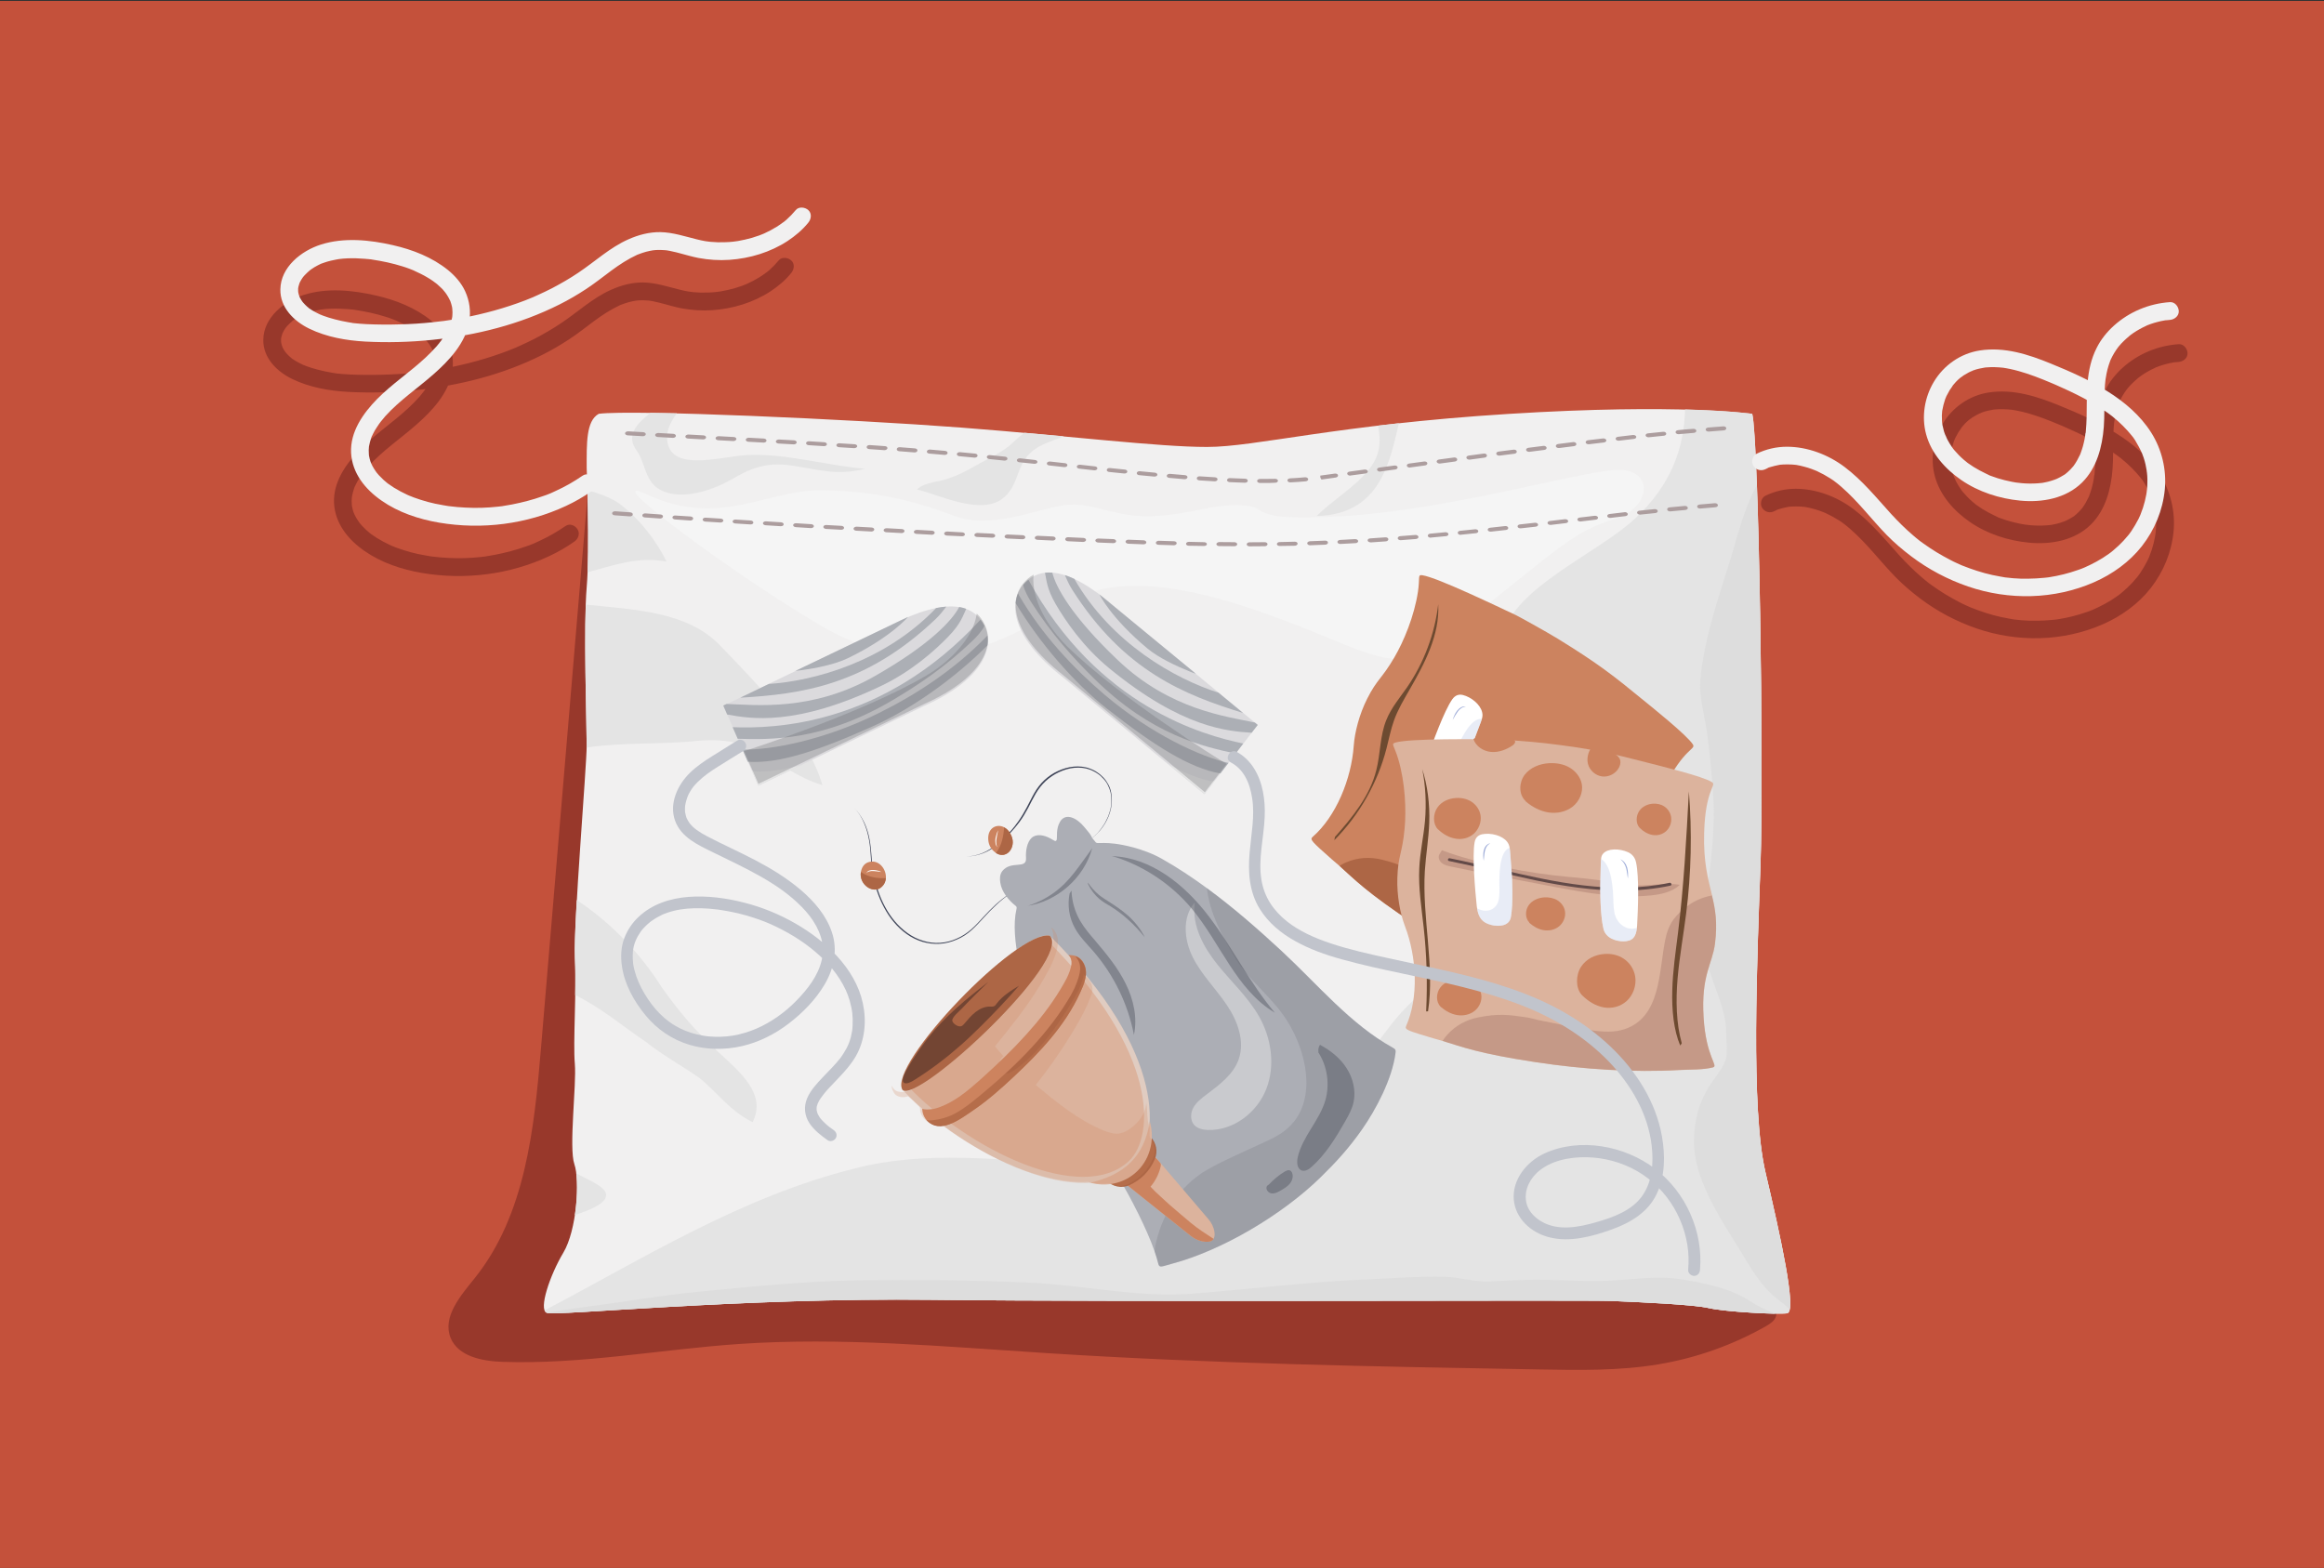 <?xml version="1.0" encoding="utf-8"?>
<!-- Generator: Adobe Illustrator 25.1.0, SVG Export Plug-In . SVG Version: 6.00 Build 0)  -->
<svg version="1.1" id="Layer_1" xmlns="http://www.w3.org/2000/svg" xmlns:xlink="http://www.w3.org/1999/xlink" x="0px" y="0px"
	 viewBox="0 0 1962 1323.9" style="enable-background:new 0 0 1962 1323.9;" xml:space="preserve">
<rect x="0" y="0" width="1962" height="1323.9" fill="#333333" stroke="none"/>
<style type="text/css">
	.st0{fill:#C4513B;}
	.st1{fill:#98382B;}
	.st2{fill:#F1F0F0;}
	.st3{fill:#E4E4E4;}
	.st4{fill:#F5F5F5;}
	.st5{fill:#DDDDDD;}
	.st6{fill:#CC835F;}
	.st7{fill:#AD6645;}
	.st8{fill:#FFFFFF;}
	.st9{opacity:0.5;fill:#D3DAEE;}
	.st10{fill:#9CAAD7;}
	.st11{fill:#3D4357;}
	.st12{fill:#ACAEB5;}
	.st13{opacity:0.29;fill:#797B84;}
	.st14{fill:#AC9D9E;}
	.st15{fill:#E0CCC1;}
	.st16{fill:#DCB39D;}
	.st17{opacity:0.23;fill:#CC835F;}
	.st18{fill:#734533;}
	.st19{fill:#DBDADD;}
	.st20{fill:#ACAFB5;}
	.st21{opacity:0.32;fill:#6E7072;}
	.st22{opacity:0.65;fill:#B98C7B;}
	.st23{fill:#C1C4CC;}
	.st24{opacity:0.46;}
	.st25{fill:#51545F;}
	.st26{opacity:0.65;}
	.st27{fill:#B98C7B;}
	.st28{fill:#6D4A30;}
	.st29{fill:#634A48;}
	.st30{opacity:0.52;}
</style>
<g>
	<g>
		<rect y="0.8" class="st0" width="1962" height="1323.9"/>
	</g>
	<g>
		<g>
			<path class="st1" d="M1498,431.6c0.5-0.2,0.9-0.5,1.4-0.7c0.2-0.1,0.3-0.1,0.5-0.2c0.8-0.3,0.6-0.3-0.3,0.1
				c0.7-0.6,2.1-0.8,3-1.1c2-0.6,4-1.1,6.1-1.5c0.4-0.1,1.2-0.3,1.5-0.3c-0.3,0-0.6,0.1-1,0.1c0.3,0,0.7-0.1,1-0.1
				c0.9-0.1,1.7-0.2,2.6-0.2c2.3-0.1,4.6-0.1,6.9,0c0.9,0.1,1.8,0.1,2.7,0.2c0.5,0.1,2.2,0,0.1,0c0.5,0,1.1,0.2,1.6,0.2
				c2.1,0.4,4.3,0.8,6.3,1.4c2.1,0.5,4.2,1.2,6.2,1.9c0.9,0.3,1.7,0.6,2.6,1c0.5,0.2,1,0.4,1.5,0.6c-1.9-0.9,0.3,0.2,0.7,0.3
				c3.9,1.8,7.7,3.9,11.3,6.2c1.7,1.1,3.4,2.2,4.9,3.5c-1.4-1.2,0.1,0.1,0.4,0.3c0.5,0.4,0.9,0.7,1.4,1.1c0.9,0.8,1.8,1.5,2.7,2.3
				c7.1,6.2,13.5,13.1,19.7,20.1c6.1,6.9,12.1,13.9,18.5,20.5c6.4,6.5,13.3,12.4,20.6,17.9c14.5,11,30.8,19.6,48,25.5
				c34.5,11.8,72.9,11.1,106.4-3.6c15.5-6.8,29.9-17.1,40.4-30.5c10.8-13.9,17.6-30.2,19.3-47.8c1.6-16.7-2.5-33.9-11.5-48.1
				c-9.2-14.5-22.5-25.8-36.9-34.8c-15-9.5-31.4-16.7-47.8-23.4c-19-7.8-39.2-14.3-59.9-11.1c-16.3,2.5-30.6,12.5-39,26.7
				c-7.8,13.1-10.4,29.4-6.4,44.1c4.4,16.2,16.2,29.4,29.8,38.7c14.6,10,32.1,15.6,49.6,17.3c18.5,1.8,38.7-1.8,52.4-15.4
				c12.3-12.3,16.9-29.9,18.2-46.8c0.7-9.4,0.3-18.8,0.6-28.2c0.1-2.5,0.2-5,0.4-7.4c0.1-1,0.2-2,0.3-3.1c0.1-0.6,0.1-1.2,0.2-1.8
				c0.1-0.9,0.1-0.8,0,0.2c0.1-0.4,0.1-0.8,0.2-1.2c0.7-4.8,1.9-9.5,3.6-14c0.2-0.5,0.3-1,0.6-1.5c-0.7,1.5,0,0,0.1-0.2
				c0.4-0.9,0.8-1.7,1.3-2.6c0.9-1.7,1.9-3.4,3-5c0.5-0.8,1.1-1.6,1.7-2.4c1-1.4-1.1,1.3,0,0c0.3-0.3,0.5-0.6,0.8-1
				c1.3-1.6,2.7-3.1,4.2-4.5c1.3-1.3,2.7-2.5,4.1-3.7c0.4-0.3,0.8-0.6,1.2-1c1.4-1.1-1.4,1,0.1-0.1c0.8-0.6,1.6-1.2,2.5-1.8
				c3.4-2.3,7-4.3,10.7-6c0.4-0.2,1.9-1,0.1-0.1c0.4-0.2,1-0.4,1.4-0.6c0.8-0.3,1.6-0.6,2.4-0.9c2-0.7,4-1.3,6-1.8
				c1.9-0.5,3.7-0.9,5.6-1.2c0.4-0.1,1.1-0.3,1.6-0.2c-0.3,0-0.6,0.1-1,0.1c0.3,0,0.7-0.1,1-0.1c1-0.1,2.1-0.2,3.1-0.3
				c3.9-0.3,7.7-3.3,7.5-7.5c-0.2-3.8-3.3-7.8-7.5-7.5c-17.5,1.2-34.2,8.1-47.3,19.9c-5.9,5.3-11.1,11.8-14.6,18.9
				c-4.6,9.1-6.7,19-7.6,29.1c-0.9,9.6-0.6,19.3-0.8,28.9c-0.1,4.2-0.3,8.3-0.7,12.5c0,0.3-0.1,0.7-0.1,1c0,0.2,0,0.3-0.1,0.5
				c-0.1,0.8-0.1,0.7,0.1-0.5c-0.4,0.6-0.3,2.2-0.5,3c-0.3,2-0.7,3.9-1.2,5.9c-0.4,1.8-0.9,3.5-1.5,5.3c-0.3,0.8-0.5,1.6-0.8,2.3
				c-0.2,0.5-0.3,0.9-0.5,1.4c-0.1,0.3-0.2,0.6-0.4,0.9c0.4-1,0.5-1.2,0.2-0.4c-1.6,3.4-3.4,6.7-5.6,9.7c-1,1.4,1.1-1.3,0,0
				c-0.3,0.3-0.5,0.6-0.8,0.9c-0.6,0.7-1.2,1.4-1.8,2c-0.7,0.7-1.4,1.4-2.2,2.1c-0.3,0.2-0.5,0.4-0.8,0.7c-0.3,0.2-0.5,0.4-0.8,0.6
				c-0.6,0.5-0.5,0.4,0.3-0.2c-0.5,0.7-1.9,1.3-2.6,1.8c-0.8,0.5-1.6,1-2.4,1.4c-1,0.5-2,1-3,1.5c-1.6,0.8,1.1-0.4,0,0
				c-0.6,0.2-1.2,0.5-1.8,0.7c-1.9,0.7-3.9,1.3-5.9,1.8c-1.1,0.3-2.2,0.5-3.3,0.7c-0.6,0.1-1.1,0.2-1.7,0.3c-1.6,0.3,1.5-0.1-0.3,0
				c-4.4,0.5-8.8,0.6-13.2,0.4c-2.2-0.1-4.4-0.3-6.6-0.6c-0.5-0.1-1.8-0.2,0,0c-0.6-0.1-1.1-0.2-1.7-0.2c-1.1-0.2-2.3-0.4-3.4-0.6
				c-4.1-0.8-8.1-1.8-12-3c-1.8-0.6-3.7-1.2-5.5-1.9c-0.8-0.3-1.7-0.6-2.4-1c1.7,1,0.3,0.1-0.1-0.1c-0.6-0.3-1.3-0.6-1.9-0.9
				c-3.6-1.7-7.1-3.6-10.5-5.7c-1.6-1-3.1-2-4.6-3.1c-0.4-0.3-0.9-0.6-1.2-0.9c0.8,1,0.8,0.6,0.3,0.2c-0.9-0.7-1.8-1.5-2.7-2.2
				c-2.9-2.5-5.5-5.2-8-8.1c-0.3-0.4-0.6-0.8-0.9-1.1c-1.1-1.3,1,1.4,0,0c-0.5-0.7-1-1.3-1.4-2c-1.1-1.6-2.1-3.2-3-4.9
				c-0.5-0.8-0.9-1.7-1.3-2.6c-0.1-0.3-0.8-2.1-1-2.2c0.1,0.3,0.3,0.6,0.4,0.9c-0.1-0.3-0.2-0.6-0.4-0.9c-0.2-0.4-0.3-0.8-0.5-1.3
				c-0.3-0.8-0.6-1.6-0.8-2.5c-0.4-1.5-0.8-3.1-1.1-4.6c-0.1-0.4-0.1-0.8-0.2-1.3c-0.3-1.6,0.2,1.9,0,0.3c-0.1-0.9-0.2-1.7-0.2-2.6
				c-0.1-1.6-0.1-3.2-0.1-4.7c0-0.9,0.1-1.7,0.2-2.6c0-0.4,0.1-0.9,0.1-1.3c0.1-1.5-0.3,1.9,0,0.1c0.6-3.4,1.4-6.6,2.5-9.8
				c0.2-0.7,0.6-1.3,0.8-2c-0.6,2.1-0.3,0.7-0.1,0.2c0.2-0.4,0.4-0.8,0.6-1.2c0.8-1.6,1.6-3.1,2.5-4.6c0.8-1.3,2-2.6,2.7-4
				c-0.9,1.7-0.5,0.6-0.1,0.1c0.2-0.2,0.4-0.5,0.6-0.7c0.7-0.8,1.3-1.5,2-2.3c1.1-1.2,2.3-2.3,3.5-3.3c0.3-0.3,0.7-0.6,1-0.8
				c0.9-0.8-0.4,0.3-0.5,0.4c0.9-0.5,1.7-1.2,2.5-1.8c1.4-0.9,2.8-1.7,4.3-2.5c0.8-0.4,1.6-0.8,2.5-1.2c0.7-0.3,0.7,0.1-0.5,0.2
				c0.5-0.1,1.2-0.5,1.7-0.7c1.8-0.7,3.7-1.2,5.5-1.6c1.2-0.3,2.4-0.5,3.6-0.7c0.4-0.1,0.8-0.1,1.2-0.2c-2,0.2,0.7-0.1,1.1-0.1
				c4.7-0.4,9.5-0.2,14.2,0.3c2.1,0.2-1.6-0.3,0.5,0.1c0.6,0.1,1.2,0.2,1.9,0.3c1,0.2,2.1,0.4,3.1,0.6c2.5,0.5,4.9,1.1,7.4,1.8
				c9.4,2.6,18.5,6.2,27.5,10c0.4,0.1,1.3,0.5-0.3-0.1c0.5,0.2,1,0.4,1.5,0.6c1,0.4,2,0.9,3,1.3c2,0.9,4,1.8,6,2.7
				c3.8,1.7,7.6,3.5,11.4,5.4c7.4,3.7,14.7,7.7,21.6,12.3c1.6,1.1,3.2,2.2,4.8,3.3c0.9,0.6,1.7,1.2,2.5,1.9c0.3,0.2,0.6,0.4,0.8,0.6
				c-1.6-1.4,0.2,0.2,0.5,0.4c3.1,2.5,6,5.1,8.8,7.9c1.3,1.3,2.6,2.7,3.8,4c0.7,0.8,1.3,1.5,2,2.3c0.3,0.4,0.6,0.8,1,1.2
				c0.3,0.3,1.4,1.5,0.1,0.1c2.5,2.7,4.5,6.4,6.3,9.7c0.9,1.7,1.8,3.4,2.6,5.2c0.3,0.6,0.9,1.1-0.1-0.2c0.3,0.3,0.4,1,0.6,1.4
				c0.4,1.1,0.8,2.2,1.2,3.3c1.2,3.6,2,7.3,2.6,11.1c0.2,1.3-0.1-0.4-0.1-0.5c-0.1,0.3,0.1,1.1,0.2,1.5c0.1,1,0.2,2,0.3,3
				c0.1,2,0.2,4,0.1,5.9c0,1.8-0.1,3.6-0.3,5.4c-0.1,0.8-0.2,1.6-0.3,2.5c-0.2,1.8,0.3-1.8,0,0c-0.1,0.7-0.2,1.3-0.3,2
				c-0.7,3.8-1.6,7.5-2.8,11.2c-0.6,1.8-1.2,3.5-1.9,5.2c-0.1,0.2-0.1,0.3-0.2,0.5c-0.3,0.8-0.3,0.6,0.2-0.4c-0.1,0.4-0.4,1-0.6,1.4
				c-0.4,0.9-0.9,1.8-1.3,2.8c-1.8,3.5-3.8,6.9-6,10.2c-0.6,0.9-1.2,1.7-1.8,2.5c-0.1,0.1-1.1,1.5-0.4,0.5c0.7-1-0.3,0.4-0.4,0.5
				c-1.3,1.6-2.7,3.2-4.1,4.7c-2.7,2.9-5.7,5.7-8.7,8.2c-0.4,0.3-0.8,0.7-1.2,1c-0.3,0.2-1.6,1.4-0.1,0.1c-0.7,0.6-1.5,1.2-2.3,1.7
				c-1.7,1.2-3.5,2.4-5.2,3.5c-3.5,2.2-7.2,4.2-10.9,6c-0.8,0.4-1.6,0.8-2.4,1.1c-0.5,0.2-1,0.4-1.5,0.7c-0.3,0.2-2,0.9-0.2,0.1
				c-1.9,0.9-4,1.6-6,2.3c-7.9,2.8-16,4.8-24.3,6.1c-0.5,0.1-1.1,0.2-1.6,0.2c-1.8,0.3,1.3-0.1,0.1,0c-1,0.1-2,0.2-3,0.3
				c-2.2,0.2-4.4,0.4-6.6,0.5c-4.2,0.2-8.4,0.3-12.7,0.2c-4.2-0.1-8.4-0.5-12.6-1c-2-0.2,1.7,0.3-0.3,0c-0.6-0.1-1.1-0.2-1.7-0.3
				c-0.9-0.1-1.9-0.3-2.8-0.5c-2.2-0.4-4.5-0.8-6.7-1.3c-8.7-1.9-17.1-4.7-25.4-8c-0.3-0.1-1.3-0.5,0.2,0.1c-0.5-0.2-1-0.4-1.6-0.7
				c-1-0.5-2.1-0.9-3.1-1.4c-2-0.9-4.1-1.9-6.1-3c-3.8-2-7.6-4.1-11.2-6.3c-3.6-2.2-7.2-4.6-10.7-7.1c-0.8-0.6-1.6-1.2-2.5-1.8
				c-0.4-0.3-0.7-0.6-1.1-0.8c-1.5-1.1,1.3,1-0.2-0.2c-1.7-1.4-3.5-2.7-5.1-4.2c-6.6-5.6-12.7-11.7-18.6-18.1
				c-12.6-13.9-24.3-28.4-39.3-39.7c-13.8-10.4-31.3-17.1-48.7-17.1c-8.9,0-17.6,2-25.6,5.9c-3.5,1.7-4.8,7-2.7,10.3
				C1490.1,432.5,1494.3,433.5,1498,431.6L1498,431.6z"/>
		</g>
	</g>
	<g>
		<g>
			<path class="st1" d="M477.5,444.1c-7.1,4.9-14.6,9.2-22.5,12.8c-0.9,0.4-1.9,0.8-2.8,1.3c-2,0.9,0.8-0.3-0.4,0.2
				c-0.5,0.2-1.1,0.4-1.6,0.7c-2.1,0.9-4.3,1.7-6.5,2.4c-4.2,1.5-8.4,2.8-12.6,3.9c-4.3,1.2-8.6,2.1-13,3c-2.1,0.4-4.2,0.7-6.3,1.1
				c-0.6,0.1-1.2,0.2-1.8,0.3c-1.4,0.2,1.8-0.2-0.5,0.1c-1.2,0.1-2.3,0.3-3.5,0.4c-9.1,1-18.2,1.3-27.3,0.8
				c-4.6-0.2-9.2-0.6-13.8-1.2c-0.3,0-1.5-0.2-0.1,0c-0.5-0.1-0.9-0.1-1.4-0.2c-1.2-0.2-2.3-0.4-3.5-0.6c-2.3-0.4-4.6-0.8-6.9-1.3
				c-4.2-0.9-8.4-2-12.6-3.4c-1.9-0.6-3.9-1.3-5.8-2c-1.1-0.4-2.1-0.8-3.2-1.3c1.2,0.5,0.2,0.1-0.1,0c-0.6-0.3-1.2-0.5-1.8-0.8
				c-3.9-1.8-7.7-3.8-11.4-6.1c-1.7-1.1-3.4-2.3-5-3.4c-0.2-0.2-1.1-0.9,0,0c-0.3-0.3-0.7-0.5-1-0.8c-1-0.8-1.9-1.6-2.8-2.4
				c-1.3-1.2-2.6-2.5-3.8-3.8c-0.6-0.7-1.2-1.3-1.7-2c-0.3-0.3-1.1-1.4-0.1-0.1c-0.3-0.5-0.7-0.9-1-1.4c-1-1.4-1.9-2.9-2.7-4.4
				c-0.4-0.7-0.7-1.5-1.1-2.3c-0.5-1,0.6,1.7,0,0c-0.2-0.5-0.4-1-0.6-1.6c-0.5-1.6-0.9-3.2-1.2-4.9c-0.4-1.8,0.1,1.2,0,0
				c0-0.5-0.1-1-0.1-1.5c-0.1-1-0.1-2-0.1-3c0-1,0.1-2,0.2-3c0-0.4,0.3-1.4,0,0.2c0.1-0.4,0.1-0.8,0.2-1.2c0.4-2,0.9-3.9,1.5-5.8
				c0.2-0.5,0.3-1,0.5-1.4c0.1-0.4,0.7-1.7,0.1-0.2c0.4-0.8,0.8-1.7,1.2-2.5c0.9-1.9,2-3.7,3.2-5.5c0.5-0.8,1.1-1.6,1.6-2.4
				c0.3-0.4,0.5-0.7,0.8-1.1c0.1-0.1,1.4-1.9,0.4-0.6c1.4-1.8,2.8-3.5,4.3-5.2c12.1-13.4,27.2-23.5,40.7-35.4
				c13.1-11.5,27-26.3,30.1-44.2c1.5-9,0.4-17.6-3.4-25.9c-3.2-7-8.6-13.1-14.5-17.9c-13.4-10.8-29.8-17.2-46.5-21
				c-19.6-4.5-41.3-6.7-60.8-0.5c-16.6,5.3-33.9,19-34.2,37.8c-0.3,15.3,11.4,26.9,24.4,33.2c14.6,7.1,31.1,10,47.2,10.9
				c18.7,1,37.6,0.5,56.3-1.4c37.2-3.8,74.1-13,107.7-29.9c7.8-3.9,15.3-8.3,22.6-13.1c7.3-4.8,14.2-10.3,21.2-15.5
				c6.9-5.1,14.1-9.8,21.9-13.4c1.3-0.6,0.3-0.2,0,0c0.6-0.3,1.2-0.5,1.9-0.7c0.8-0.3,1.7-0.6,2.5-0.9c2.1-0.7,4.3-1.3,6.4-1.7
				c0.5-0.1,1.1-0.2,1.7-0.3c0.4-0.1,1.9-0.3,0.3-0.1c1-0.1,2-0.2,3.1-0.3c2.3-0.1,4.6-0.1,6.9,0.1c0.8,0.1,1.6,0.1,2.4,0.2
				c-0.3,0-1.2-0.2,0.4,0.1c1.2,0.2,2.4,0.4,3.5,0.7c2.6,0.5,5.2,1.2,7.8,1.9c4.9,1.3,9.7,2.7,14.7,3.7c8.6,1.6,17.5,2.2,26.2,1.6
				c17.3-1.2,34.6-6.4,49.1-15.9c6.5-4.3,12.6-9.4,17.5-15.5c2.5-3,3.2-7.7,0-10.6c-2.7-2.5-8-3.2-10.6,0c-2.4,2.9-5,5.6-7.8,8.1
				c-0.8,0.7-1.5,1.3-2.3,1.9c-0.2,0.2-1.1,0.9,0.1-0.1c-0.3,0.2-0.6,0.5-1,0.7c-1.6,1.2-3.3,2.4-5.1,3.5c-3.4,2.1-6.9,4-10.5,5.6
				c-0.4,0.2-0.8,0.3-1.2,0.5c1.3-0.6,0.3-0.1,0,0c-1,0.4-2,0.8-3,1.2c-2,0.7-4.1,1.4-6.1,2c-3.9,1.1-7.8,2-11.8,2.7
				c-1,0.2-1.9,0.3-2.9,0.4c1.5-0.2,0.3,0,0,0c-0.5,0.1-1.1,0.1-1.6,0.2c-2.1,0.2-4.2,0.4-6.2,0.4c-4.2,0.2-8.3,0.1-12.5-0.3
				c-1.1-0.1-2.2-0.2-3.3-0.4c1.6,0.2-0.7-0.1-1.3-0.2c-2.3-0.4-4.7-0.9-7-1.5c-10.2-2.5-20.2-5.9-30.8-6.1
				c-9.4-0.1-18.5,2.3-27,6.1c-15.6,6.9-28.2,18.8-42.3,28.2c-7.1,4.8-14.6,9.1-22.2,13.1c-3.9,2-7.9,3.9-11.9,5.7
				c-1,0.4-1.9,0.9-2.9,1.3c-0.4,0.2-0.9,0.4-1.3,0.6c1.2-0.5-0.2,0.1-0.5,0.2c-2.1,0.9-4.1,1.7-6.2,2.5
				c-17,6.5-34.6,11.3-52.5,14.7c-4.4,0.8-8.9,1.6-13.3,2.2c-1.1,0.2-2.2,0.3-3.3,0.5c1.3-0.2,0,0-0.2,0c-0.6,0.1-1.2,0.2-1.8,0.2
				c-2.3,0.3-4.6,0.5-6.9,0.8c-9.3,1-18.6,1.6-27.9,1.8c-9.3,0.3-18.6,0.2-27.9-0.2c-3.8-0.2-7.6-0.5-11.3-0.9
				c-0.4,0-0.8-0.1-1.2-0.2c1.7,0.2,0.5,0.1,0.2,0c-1-0.2-2-0.3-3-0.5c-1.9-0.3-3.8-0.7-5.7-1.1c-3.6-0.8-7.3-1.7-10.8-2.8
				c-1.7-0.5-3.3-1.1-5-1.7c-0.5-0.2-3.2-1.4-1.4-0.5c-0.8-0.4-1.7-0.8-2.5-1.2c-1.5-0.7-2.9-1.5-4.3-2.3c-0.8-0.4-1.5-0.9-2.2-1.4
				c-0.5-0.4-1.8-0.9-2.1-1.5c0.4,0.7,1,0.8,0.3,0.2c-0.3-0.3-0.6-0.5-1-0.8c-0.6-0.5-1.1-1-1.6-1.5c-0.5-0.5-1-1-1.5-1.6
				c-0.3-0.3-0.5-0.6-0.8-0.9c-1-1.1,0.9,1.3,0,0c-0.8-1.1-1.6-2.3-2.2-3.5c-0.1-0.3-0.3-0.6-0.4-0.8c-0.7-1.4,0.4,1.3,0.1,0.3
				c-0.2-0.8-0.6-1.6-0.8-2.4c-0.2-0.6-0.3-1.2-0.4-1.8c-0.3-1.6,0,1.4,0,0.3c0-0.5-0.1-1-0.1-1.4c0-0.7,0-1.5,0-2.2
				c0-0.2,0.4-1.8,0.1-0.7c-0.3,1.2,0.2-0.7,0.2-0.9c0.2-0.8,0.4-1.6,0.7-2.4c0.1-0.4,0.3-0.7,0.4-1.1c-0.7,1.8,0,0,0.2-0.3
				c0.3-0.7,0.7-1.4,1.1-2c0.3-0.4,0.5-0.8,0.8-1.2c0.1-0.2,1.2-1.7,0.6-0.9c-0.7,0.9,0.5-0.6,0.6-0.7c0.3-0.3,0.5-0.6,0.8-0.9
				c0.6-0.7,1.3-1.4,2-2c0.7-0.7,1.4-1.3,2.1-1.9c0.3-0.3,0.7-0.5,1-0.8c-1.3,1,0.3-0.2,0.6-0.4c1.6-1.1,3.3-2.2,5.1-3.1
				c1-0.5,2-1,3-1.5c0.2-0.1,1.3-0.5,0.1,0c0.6-0.2,1.3-0.5,1.9-0.7c2.1-0.8,4.3-1.4,6.4-1.9c1.2-0.3,2.5-0.6,3.8-0.8
				c0.5-0.1,1-0.2,1.5-0.3c0,0,2.4-0.4,1.1-0.2c4.9-0.7,9.9-0.8,14.8-0.7c2.4,0.1,4.7,0.2,7.1,0.4c1.2,0.1,2.4,0.2,3.5,0.3
				c0.7,0.1,1.3,0.2,2,0.2c1.6,0.2-0.6-0.1,1.1,0.2c8.6,1.3,17.1,3.1,25.4,5.7c1.9,0.6,3.8,1.2,5.6,1.9c0.9,0.3,1.8,0.7,2.8,1.1
				c0.4,0.2,0.8,0.3,1.2,0.5c1.7,0.7-0.9-0.4,0.6,0.3c3.7,1.7,7.3,3.4,10.8,5.5c1.6,0.9,3.1,1.9,4.7,3c0.8,0.6,1.6,1.2,2.4,1.8
				c-0.2-0.2-1.2-0.9-0.1-0.1c0.5,0.4,0.9,0.7,1.4,1.1c1.3,1.1,2.6,2.3,3.8,3.5c0.6,0.6,1.2,1.2,1.7,1.9c0.3,0.4,0.6,0.7,0.9,1.1
				c0.3,0.3,1.3,1.7,0.2,0.2c1,1.3,1.9,2.7,2.7,4.1c0.4,0.6,0.7,1.3,1,1.9c0.2,0.4,0.4,0.8,0.6,1.2c0.2,0.5,0.2,0.3-0.2-0.6
				c0.1,0.3,0.3,0.7,0.4,1c0.6,1.6,1,3.2,1.4,4.8c0.1,0.6,0.4,2.8,0.2,1.1c0.1,1.1,0.2,2.3,0.2,3.4c0,0.9,0,1.8-0.1,2.7
				c0,0.4-0.1,0.8-0.1,1.2c-0.1,2,0.2-1.1,0,0.1c-0.4,1.9-0.8,3.8-1.4,5.6c-0.3,1-0.7,2-1,2.9c-0.1,0.3-0.6,1.3,0-0.1
				c-0.2,0.5-0.4,1-0.7,1.4c-0.9,1.8-1.9,3.6-3,5.4c-1.1,1.7-2.2,3.4-3.4,5c0.1-0.1-1.3,1.7-0.7,0.9c0.6-0.8-0.8,0.9-0.7,0.9
				c-0.7,0.9-1.5,1.8-2.2,2.7c-3,3.4-6.2,6.6-9.5,9.7c-13.1,12.2-28.1,22.1-40.7,34.8c-11.9,12.1-23,27.8-22.1,45.6
				c0.9,17.2,12,30.8,25.7,40.3c14.3,10,31.5,15.7,48.6,18.6c36.1,6.1,73.9,1.4,107.1-14.1c7.5-3.5,14.7-7.6,21.5-12.4
				c3.2-2.2,5-6.7,2.7-10.3C485.7,443.6,480.9,441.7,477.5,444.1L477.5,444.1z"/>
		</g>
	</g>
	<g>
		<path class="st1" d="M501.1,357.8c-14.8,175.8-29.6,351.7-44.4,527.5c-5.7,68.1-13.2,140.7-56,194c-11.9,14.8-27.4,32.6-20.3,50.3
			c6.4,15.8,26.7,19.7,43.8,20.3c66.8,2.3,133.1-10.5,199.7-15.1c86.4-5.9,173.1,2.2,259.5,7.7c138.6,8.9,277.6,11.4,416.4,13.8
			c33.5,0.6,67.2,1.2,100.2-4.3c31.9-5.3,62.9-16.3,91-32.3c3.4-2,7.1-4.3,8.3-8.1c1.7-5.3-2.3-10.6-6.1-14.8
			c-67.9-76.1-135.9-152.2-203.8-228.4c-73.5-82.4-147-164.7-223.9-243.9c-44.3-45.6-90.3-90.5-145.3-122.3
			c-34.8-20.1-72.6-34.5-110.3-48.3c-97.6-35.6-196.6-67.7-296.6-96.1"/>
	</g>
	<path class="st2" d="M505.5,349.4c-10.8,6-10.2,25-10.2,45.9c0,0,2.8,67.7,0,100.6c-2.8,32.9,0,115.5,0,133.5
		c0,17.9-11.3,151.4-9.9,179.3c1.4,27.9-1.7,71.7-0.1,89.6c1.5,17.9-5.2,70.7-0.4,84.7c4.8,13.9,2,55.8-9.3,74.7
		c-11.3,18.9-21.1,47.8-14.1,50.8c7,3,163.5-12.9,325.6-11c162.1,2,549.7,0,573.7,1c24,1,69.1,3,81.8,6c12.7,3,57.8,5.7,66.2,4.4
		c8.5-1.4-5.6-65.1-18.3-118.9c-12.7-53.8-7-180.6-4.2-260.6c2.8-80-1.4-358.1-7-379.9c0,0-60.6-9.1-205.8,0
		c-145.2,9.1-213.4,27.9-254.5,27.9c-41.1,0-114.7-9.2-208.1-16.4C717.4,353.9,533.9,345.7,505.5,349.4z"/>
	<g>
		<path class="st3" d="M537.4,380.3c7.6,10.1,6.7,27,21,33.8c18.1,8.8,43.9-0.7,58.3-8.8c16.2-9.5,29.6-15.5,51.6-12.2
			c23.9,3.4,37.3,8.8,62.1,2.7c-33.4-2.7-67.8-13.5-101.3-11.5c-23.9,2-64,14.2-65.9-13.5c-0.5-7.5,3-14.8,8.2-21.8
			c-7.9-0.2-15.3-0.3-22.2-0.4C537,358,528.4,368.1,537.4,380.3z"/>
		<path class="st3" d="M562.7,474.2c-7.9-16.7-23.6-37.5-41.3-50c-7.7-4.8-16.4-7.8-25.5-10.3c0.5,18.6,1,47.4,0.1,69.3
			C517.6,477.5,538.8,469.5,562.7,474.2z"/>
		<path class="st3" d="M694.3,663c-11.8-41.6-53-83.3-86.4-118c-27.4-28.5-70.6-30.1-113.4-34.5c-1.3,38.1,0.8,103.2,0.8,118.8
			c0,0.5,0,1.2,0,1.9c30.6-4.6,64.1-2.4,94.9-5.8C643.3,621.3,651.1,649.1,694.3,663z"/>
		<path class="st3" d="M857.4,371.5c-7.6,8.1-17.2,12.8-28.7,18.9c-7.6,4.1-16.2,9.5-25.8,12.8c-9.6,4.1-22,3.4-28.7,10.1
			c19.1,4.7,51.6,20.9,70.7,8.8c19.1-13.5,9.6-34.4,35.4-46.6c5.6-2.5,11.7-4.8,17.9-7.1c-10.7-1-21.8-2-33.3-3
			C862.4,367.2,859.9,369.2,857.4,371.5z"/>
		<path class="st3" d="M1155.5,396.5c-11.5,14.9-30.6,25.7-43.9,39.2c53.9-1.2,61.8-46.4,69.4-78.3c-6.1,0.7-11.9,1.3-17.6,2
			C1165.9,372.3,1165.7,384.2,1155.5,396.5z"/>
		<path class="st3" d="M1490.5,989.9c-12.7-53.8-7-180.6-4.2-260.6c2.8-80-1.4-358.1-7-379.9c0,0-17.7-2.6-56.7-3.7
			c-0.9,32.9-11.7,63.7-42.5,92.4c-33.4,30.5-100.2,56.9-112,98.6c-9.8,38.9,35.4,79.1,51.1,115.2c19.6,45.8,3.9,86.1-37.3,122.2
			c-37.3,31.9-82.5,56.9-110,94.4c-25.5,31.9-39.3,68-82.5,90.2c-110,59.7-249.5-2.8-367.4,27.8c-96.3,23.9-179.5,76.5-262.2,119.9
			c0.4,1,1,1.8,1.8,2.1c7,3,163.5-12.9,325.6-11c162.1,2,549.7,0,573.7,1c24,1,69.1,3,81.8,6c12.7,3,57.8,5.7,66.2,4.4
			C1517.2,1107.4,1503.1,1043.7,1490.5,989.9z"/>
		<path class="st3" d="M545,879.5c13.8,11.1,31.4,20.8,45.2,30.5c15.7,12.5,25.5,27.8,45.2,37.5c11.8-23.6-9.8-41.6-29.5-59.7
			c-19.6-18-33.4-34.7-47.2-54.1c-16.1-25.6-40.4-53.1-71.8-73.7c-1.2,21.8-2,40.2-1.6,48.7c0.5,9.3,0.4,20.3,0.3,31.5
			C508,851.1,527.3,867.8,545,879.5z"/>
		<path class="st3" d="M511.6,1010c1.8-7.6-16-14-25.1-19.3c1.1,9.2,0.8,22.4-1.2,35.2C499.1,1021.4,510.7,1016.3,511.6,1010z"/>
	</g>
	<path class="st4" d="M546.4,417.6c-45.3-20.9,71.1,66.6,147.9,111.4c76.8,44.7,141.2,23.4,203.9-18.4
		c62.7-41.8,176.2,9.1,237.3,33.8c61.1,24.7,63.3,10.9,120-33.8c56.7-44.7,74.3-62.7,106.9-72.1c32.6-9.4,35-44.6,0-41.6
		c-35,2.9-139.6,33.4-226.9,38.8c-87.3,5.4-61.1-8.1-87.3-9.1c-26.2-1-37.8,6.8-72.4,9.1c-34.6,2.3-53-12.7-77.6-9.1
		c-24.6,3.7-61.7,20.6-92.2,9.1c-30.6-11.6-64.1-21.1-111.7-21.7C646.8,413.3,608.3,446.1,546.4,417.6z"/>
	<g>
		<path class="st5" d="M1435.6,572.3c-1.6,15.6,3.7,32.3,5.7,47.8c2.3,17.4,4.1,34.9,5.1,52.4c2,33.8-3.8,66.6-7.3,100.1
			c-1.7,15.8-0.8,31.1,4,46.6c5.2,16.9,13.4,33.2,14.2,50.7c0.3,6.9,0.6,13.8,0.4,20.6c-0.3,7.9-8.2,16.9-12.9,23.9
			c-10.6,15.9-14.6,31.8-14.7,49.4c-0.1,31.4,21.1,63.1,38.5,91.3c8.9,14.4,17.3,30.7,32.8,42.4c3.4,2.5,6.5,5.2,9.5,8
			c2.6-14.2-9.5-68.5-20.5-115.4c-12.7-53.8-7-180.6-4.2-260.6c2.1-59.3,0.3-227.8-3.1-319.6c-10.9,19.8-15.7,41.3-22.1,61.9
			C1450.7,504.8,1439.1,538.3,1435.6,572.3z"/>
		<path class="st5" d="M787.1,1097.5c162.1,2,549.7,0,573.7,1c24,1,69.1,3,81.8,6c9.9,2.3,39.3,4.5,55.9,4.7
			c-7.7-3.1-15.1-6.6-21.6-10.9c-15.7-10.4-37.8-15-58.3-18.2c-21.4-3.3-42.6,0.8-63.9,1.4c-22.5,0.7-44.6-1.5-66.9-0.8
			c-10.1,0.3-20.2,0.8-30.2,1.3c-12.4,0.7-25.3-3.6-37.8-3.9c-22.8-0.5-45.3,1.3-68,2.3c-48.4,2-96.7,8.2-144.9,11.9
			c-47,3.6-91.3-7.2-137.8-9.3c-47.9-2.1-96.7-2.6-144.7-1.9c-45.2,0.6-90,5.3-134.7,9.6c-23.1,2.2-45.1,5.6-67.8,9
			c-19.9,2.9-40.5,5.2-60.3,8.8C470.2,1111.3,625.8,1095.5,787.1,1097.5z"/>
	</g>
	<path class="st6" d="M1388.8,715.5c-2.4,11.7-5.4,22.8-14.9,37.9c-9.3,14.9-22,19.1-35.1,52.7c-12.2,31.4-5.5,42.3-10.4,41.3
		c-8.8-1.6-17.8-6.4-26.2-9.7c-36.9-14.6-74.5-35.3-107.8-57.3c-41.2-27.3-50.7-37.8-63.6-49.3c-2-1.8-4-3.5-6.3-5.4
		c-16.9-15-19-16.8-16.3-19.1c19.6-17.1,32.7-48.6,34.7-77.2c0.8-11,4.6-26.1,11.3-39.4c8.6-17,12.2-16.5,23-35
		c7.9-13.5,16.8-34.8,19.9-55.5c1.8-12-0.5-14.4,3.7-13.8c12.5,1.8,65.3,27.3,78.8,33.6c1.8,0.8,25.6,13.9,35.5,20
		c34.2,21,47.8,31.8,71.8,51.5c7.6,6.2,37.4,30,42.3,37.8c2.7,4.4-7.4,2.7-24,36.1C1393.9,687.2,1391.7,701.7,1388.8,715.5z"/>
	<path class="st7" d="M1374,753.4c-9.3,14.9-22,19.1-35.1,52.7c-12.2,31.4-5.5,42.3-10.4,41.3c-8.8-1.6-17.8-6.4-26.2-9.7
		c-36.9-14.6-74.5-35.3-107.8-57.3c-41.2-27.3-50.7-37.8-63.6-49.3c1.9-1.2,3.8-2.3,5.9-3.1c9.8-4.1,19.9-4.6,30-2.1
		c16.5,4,23.6,8.4,36.7,17.1c3.1,2,6.9,5.4,8.1,6.3c29.1,21,45.6,35.8,62.8,37.7c32.2,3.6,46.5-31.7,62.8-53.8
		c7.5-10.2,14-14,24.5-17c10.1-2.9,18.1-2.7,27.1-0.5C1386.4,727.1,1383.4,738.3,1374,753.4z"/>
	<g>
		<g>
			<path class="st8" d="M1227,660.6c-4.6,6.3-12.7,2.9-17.6-1c-6.3-5-7.2-10.3-5-17.8c0.2-0.7,0.4-1.4,0.7-2.1
				c4-11.7,14.1-39.6,21-49.3c2.4-3.3,5.3-4.4,8.8-3.6c7.1,1.7,14.9,8,16.4,14.7c0.4,1.8,0.4,3.2-0.2,5.4l0,0
				c-0.9,3.2-3.1,8.2-7,18.8C1242.4,630.2,1233.6,651.5,1227,660.6z"/>
			<path class="st9" d="M1244,625.8c-1.6,4.4-10.4,25.8-17,34.8c-4.6,6.3-12.7,2.9-17.6-1c-6.3-5-7.2-10.3-5-17.8
				c0.3,0.3,0.7,0.7,1.1,1.3c5.4,6.4,14.3,6.4,19.3-1.3c1.4-2.2,2.6-4.5,3.7-6.9c4.4-10.1,12.9-28.7,22.3-27.9c0.1,0,0.1,0,0.2,0
				C1250.1,610.2,1247.9,615.2,1244,625.8z"/>
			<g>
				<path class="st10" d="M1237.6,596.6c-1.4,0.1-2.8,0.6-3.9,1.3c-1.1,0.7-2.1,1.7-2.9,2.8c-0.8,1.1-1.6,2.3-2.3,3.5
					c-0.7,1.2-1.4,2.5-2.1,3.7c0.4-1.4,0.9-2.7,1.5-4c0.6-1.3,1.3-2.6,2.2-3.7c0.9-1.1,2-2.2,3.3-2.9
					C1234.7,596.5,1236.2,596.3,1237.6,596.6z"/>
			</g>
		</g>
		<g>
			<path class="st8" d="M1293.8,702.3c-1.7,8.1,5.3,14.1,10.8,16.7c7,3.3,11.2,1.2,15.1-5.3c0.4-0.6,0.7-1.2,1-1.8
				c5.7-10.7,19-36.5,21.7-48.8c0.9-4.2,0-7.7-2.6-10.7c-5.3-6-14-10-19.4-7.7c-1.5,0.6-2.4,1.5-3.6,3.3l0,0
				c-1.7,2.7-3.8,7.7-8.9,17.6C1305.8,669.8,1296.3,690.6,1293.8,702.3z"/>
			<path class="st9" d="M1307.9,665.6c-2.1,4.1-11.7,25-14.1,36.7c-1.7,8.1,5.3,14.1,10.8,16.7c7,3.3,11.2,1.2,15.1-5.3
				c-0.4-0.1-0.9-0.2-1.5-0.4c-7.5-1.6-12.6-10.4-10.2-19.6c0.7-2.6,1.6-5.1,2.6-7.6c4.4-10.1,12.2-29.1,6.3-37.9
				c0-0.1-0.1-0.1-0.2-0.2C1315.1,650.8,1312.9,655.7,1307.9,665.6z"/>
			<g>
				<path class="st10" d="M1331.6,655.1c1,1.2,1.7,2.6,2,4.2c0.4,1.5,0.3,3.2,0.1,4.7c-0.5,3.1-1.8,6-3.4,8.6c0.9-3,1.9-5.8,2.4-8.7
					c0.2-1.5,0.3-2.9,0.1-4.4C1332.7,658,1332.2,656.5,1331.6,655.1z"/>
			</g>
		</g>
	</g>
	<g>
		<path class="st11" d="M816.1,723.2c4.6-0.2,9.1-1.2,13.3-2.9c4.2-1.7,8.1-4.2,11.7-7c3.6-2.8,6.9-6,10-9.3
			c0.8-0.8,1.6-1.7,2.3-2.5c0.8-0.8,1.5-1.7,2.2-2.6c0.7-0.9,1.5-1.7,2.1-2.7l2-2.7c2.6-3.7,5-7.7,7.1-11.7c2.2-4,4.1-8.2,6.4-12.2
			c2.3-4,5.1-7.7,8.5-10.9c3.4-3.1,7.2-5.8,11.5-7.7c4.2-1.9,8.7-3.3,13.3-3.7c4.6-0.4,9.4,0,13.7,1.7c1.1,0.5,2.2,0.8,3.2,1.4
			l1.5,0.8l1.5,1c2,1.3,3.7,2.8,5.3,4.5c1.6,1.7,2.9,3.7,4,5.7c1.1,2.1,1.9,4.3,2.3,6.5c1,4.5,0.8,9.3-0.1,13.8
			c-0.5,2.3-1.2,4.5-2,6.6c-0.9,2.1-1.9,4.2-3.1,6.2c-1.2,2-2.6,3.8-4,5.6c-1.5,1.7-3.1,3.4-4.8,4.9c-1.8,1.5-3.6,2.9-5.5,4.1
			c-0.5,0.3-1,0.6-1.5,0.9c-0.5,0.3-1,0.6-1.5,0.8l-1.5,0.7c-0.5,0.3-0.9,0.7-1.3,1.1c0.4-0.4,0.8-0.8,1.3-1.1l1.5-0.8
			c0.5-0.2,1-0.5,1.5-0.8c0.5-0.3,1-0.6,1.5-0.9c1.9-1.2,3.7-2.6,5.5-4.1c1.7-1.5,3.3-3.2,4.7-5c1.4-1.8,2.7-3.7,3.9-5.6
			c1.1-2,2.1-4,3-6.1c0.8-2.1,1.5-4.3,2-6.5c0.9-4.4,1-9.1,0-13.5c-0.5-2.2-1.3-4.3-2.3-6.3c-1-2-2.3-3.9-3.9-5.5
			c-1.5-1.7-3.2-3.2-5.1-4.4l-1.4-0.9l-1.5-0.8c-1-0.6-2-0.9-3.1-1.4c-4.2-1.6-8.8-2-13.3-1.6c-4.5,0.4-8.9,1.8-13,3.7
			c-4.1,1.9-7.9,4.5-11.2,7.5c-3.3,3.1-6.1,6.7-8.4,10.6c-2.3,3.9-4.3,8.1-6.4,12.1c-2.2,4.1-4.5,8-7.2,11.7l-2.1,2.7
			c-0.7,0.9-1.5,1.8-2.2,2.7c-0.7,0.9-1.5,1.8-2.3,2.6c-0.8,0.9-1.5,1.7-2.3,2.5c-3.2,3.3-6.5,6.5-10.2,9.3
			c-3.7,2.7-7.6,5.2-11.9,6.8C825.2,722.2,820.7,723.1,816.1,723.2z"/>
	</g>
	<path class="st6" d="M855,711.5c-0.3,8-7.4,13.2-14.2,8.7c-0.2-0.1-0.3-0.2-0.5-0.4c-3.8-2.8-5.8-6.6-6-11.2
		c-0.5-9.6,7.2-13.3,13.4-10.1c2.2,1.1,4.2,3.1,5.6,6C854.4,706.7,855.1,709,855,711.5z"/>
	<path class="st7" d="M855,711.5c-0.3,8-7.4,13.2-14.2,8.7c4.9-5.9,6.5-14.6,6.9-21.6c2.2,1.1,4.2,3.1,5.6,6
		C854.4,706.7,855.1,709,855,711.5z"/>
	<g>
		<path class="st8" d="M842.7,701c-0.5,2.4-1.1,4.8-1.4,7.2c-0.2,1.2-0.3,2.4-0.2,3.6c0.1,1.2,0.3,2.4,0.9,3.5
			c-0.9-0.9-1.4-2.1-1.6-3.4c-0.2-1.3-0.2-2.5,0-3.8c0.2-1.2,0.5-2.5,0.9-3.7C841.6,703.3,842.1,702.1,842.7,701z"/>
	</g>
	<g>
		<path class="st11" d="M721.4,682.4c3.4,3.5,6.2,7.7,8.3,12.2c2.1,4.5,3.5,9.2,4.4,14.1c0.9,4.9,1.4,9.8,1.7,14.7
			c0.2,2.5,0.3,4.9,0.5,7.4c0.1,1.2,0.3,2.4,0.5,3.6l0.7,3.6c2,9.6,5,19,9.7,27.7c4.6,8.6,10.9,16.4,18.9,22.1c4,2.9,8.4,5.1,13,6.5
			c4.6,1.5,9.6,2.1,14.4,1.8c4.9-0.3,9.7-1.5,14.1-3.5c4.5-1.9,8.6-4.6,12.3-7.8c3.7-3.2,7-6.9,10.3-10.5c3.3-3.6,6.8-7.2,10.4-10.5
			c3.7-3.3,7.5-6.4,11.7-9.1c4-2.8,8.5-5.2,13.4-6c-4.9,0.9-9.3,3.3-13.3,6.2c-4.1,2.8-7.9,5.9-11.5,9.3c-3.6,3.3-7,6.9-10.3,10.5
			c-3.3,3.6-6.6,7.3-10.3,10.6c-3.7,3.3-7.9,6.1-12.5,8c-4.5,2-9.4,3.3-14.4,3.6c-5,0.3-10-0.3-14.7-1.7c-4.8-1.5-9.3-3.7-13.3-6.6
			c-8.1-5.8-14.5-13.7-19.1-22.5c-4.7-8.7-7.8-18.3-9.6-27.9l-0.6-3.6c-0.2-1.2-0.3-2.5-0.4-3.7c-0.2-2.5-0.3-4.9-0.5-7.4
			c-0.3-4.9-0.7-9.8-1.6-14.6c-0.9-4.8-2.2-9.6-4.2-14.1C727.5,690.2,724.8,686,721.4,682.4z"/>
	</g>
	<path class="st6" d="M739.5,751.1c-7,0.6-14.1-6.6-12.7-14.8c0-0.2,0.1-0.4,0.1-0.6c1-4.5,3.5-7.2,7.4-8c8-1.7,14.1,6.4,13.6,13.7
		c-0.2,2.6-1.1,5.1-3.1,7C743.4,749.9,741.7,750.9,739.5,751.1z"/>
	<path class="st7" d="M739.5,751.1c-7,0.6-14.1-6.6-12.7-14.8c6.9,4.8,14.9,5.5,21.1,5.1c-0.2,2.6-1.1,5.1-3.1,7
		C743.4,749.9,741.7,750.9,739.5,751.1z"/>
	<g>
		<path class="st8" d="M744.1,736.3c-2.2-0.3-4.4-0.7-6.6-0.8c-1.1-0.1-2.2,0-3.2,0.2c-1,0.2-2,0.6-2.8,1.5c0.4-1.1,1.5-1.9,2.6-2.2
			c1.1-0.4,2.3-0.4,3.4-0.4c1.1,0.1,2.3,0.2,3.4,0.5C742,735.3,743.1,735.7,744.1,736.3z"/>
	</g>
	<path class="st12" d="M895,693.7c4.7-7.7,14.1-3.1,20.4,4.6c0.1,0.1,5.4,6.3,5.8,7.5c0.7,2.1,2.4,3.4,3.6,5.1
		c1.7,2.7,7.1-1.9,31.9,4.6c6.7,1.8,16.3,5.1,24.3,9.7c13,7.3,25.6,15.7,37.9,24.7c21.9,16,42.8,34.3,62.9,52.9
		c30.7,28.5,58.2,62,94,81.8c2.3,1.3,2.7,1.9,2.3,4.7c-2.8,21.8-16.6,47.7-28.3,64.4c-11,15.7-21.8,27.5-35.1,40.5
		c-31.8,31.1-82.5,61.4-124.9,72.7c-8.7,2.3-11,4-11.9,0.2c-0.8-3.3-1.9-6.9-3.2-10.7c-6.9-19.7-20.1-44.7-28.9-60
		c-2.2-3.7-46.8-68.3-72.5-138.8c-9.1-25.1-20.8-65.5-15.2-89.8c0.3-1.3,0.4-2.1-0.6-2.9c-5.8-4.5-11.9-11.9-13-19.5
		c-0.6-3.6-0.4-7.1,1.6-9.8c7.4-9.5,20.9-1.1,20.1-11.3c-0.4-5.7,0.8-13.2,4.7-16.8c4.1-3.8,10.6-2.4,15.8,0.4
		c3.1,1.6,4.6,3.4,5.4,1.2C892.7,707,891.3,699.8,895,693.7z"/>
	<path class="st13" d="M1018.9,750c21.9,16,42.8,34.3,62.9,52.9c30.7,28.5,58.2,62,94,81.8c2.3,1.3,2.7,1.9,2.3,4.7
		c-2.8,21.8-16.6,47.7-28.3,64.4c-11,15.7-21.8,27.5-35.1,40.5c-31.8,31.1-82.5,61.4-124.9,72.7c-8.7,2.3-11,4-11.9,0.2
		c-0.8-3.3-1.9-6.9-3.2-10.7c0.2-1.5,0.4-3.1,0.7-4.6c2.4-12,6.7-22.7,12.4-32.7c7.1-12.5,15.7-20.6,24.9-27.4
		c10.2-7.6,39.5-20.3,53-26.6c9-4.2,17.1-7.6,24.6-15.7c20.8-22.4,13.3-61-4-88.1c-13.1-20.5-32.9-34-44.9-54.7
		C1030.9,788.6,1021.3,770.5,1018.9,750z"/>
	<path class="st14" d="M1054.9,461.3c-1.3,0-2.4-0.8-2.4-1.7c0-0.9,1.1-1.7,2.4-1.7c4.3,0,8.5,0,12.8-0.1c0,0,0,0,0,0
		c1.3,0,2.4,0.7,2.4,1.7c0,0.9-1,1.7-2.4,1.7C1063.5,461.2,1059.2,461.2,1054.9,461.3L1054.9,461.3z"/>
	<path class="st14" d="M1042.1,461.2C1042.1,461.2,1042.1,461.2,1042.1,461.2c-4.2,0-8.5,0-12.8-0.1c-1.3,0-2.4-0.8-2.4-1.7
		c0-0.9,1.3-1.6,2.4-1.7c4.3,0,8.6,0.1,12.8,0.1c1.3,0,2.4,0.8,2.4,1.7C1044.5,460.5,1043.4,461.2,1042.1,461.2z"/>
	<path class="st14" d="M1080.4,461c-1.3,0-2.4-0.7-2.4-1.6c0-0.9,1-1.7,2.3-1.7c4.3-0.1,8.5-0.2,12.7-0.3c1.6,0,2.4,0.7,2.5,1.6
		c0,0.9-1,1.7-2.3,1.8C1089.1,460.8,1084.8,460.9,1080.4,461C1080.5,461,1080.5,461,1080.4,461z"/>
	<path class="st14" d="M1016.5,461C1016.5,461,1016.5,461,1016.5,461c-4.3-0.1-8.5-0.1-12.9-0.2c-1.3,0-2.4-0.8-2.3-1.7
		c0-0.9,1.2-1.6,2.5-1.6c4.3,0.1,8.6,0.2,12.8,0.3c1.3,0,2.4,0.8,2.3,1.7C1018.9,460.3,1017.8,461,1016.5,461z"/>
	<path class="st14" d="M991,460.4C990.9,460.4,990.9,460.4,991,460.4c-4.3-0.1-8.6-0.2-12.9-0.4c-1.3,0-2.4-0.8-2.3-1.8
		c0.1-0.9,1.5-1.7,2.5-1.6c4.3,0.1,8.6,0.3,12.8,0.4c1.3,0,2.4,0.8,2.3,1.8C993.3,459.7,992.2,460.4,991,460.4z"/>
	<path class="st14" d="M1106,460.4c-1.3,0-2.3-0.7-2.4-1.6c-0.1-0.9,1-1.7,2.3-1.8c4.3-0.1,8.5-0.3,12.7-0.5
		c1.5-0.1,2.5,0.7,2.5,1.6c0.1,0.9-0.9,1.7-2.2,1.8c-4.2,0.2-8.5,0.3-12.8,0.5C1106.1,460.4,1106,460.4,1106,460.4z"/>
	<path class="st14" d="M965.4,459.6c0,0-0.1,0-0.1,0l-12.8-0.5c-1.3-0.1-2.3-0.9-2.3-1.8c0.1-0.9,1.3-1.7,2.5-1.6l12.8,0.5
		c1.3,0.1,2.3,0.9,2.3,1.8C967.8,458.9,966.7,459.6,965.4,459.6z"/>
	<path class="st14" d="M1131.5,459.3c-1.3,0-2.3-0.7-2.4-1.6c-0.1-0.9,0.9-1.7,2.2-1.8c4.3-0.2,8.5-0.4,12.7-0.7
		c1.3,0,2.5,0.6,2.6,1.6c0.1,0.9-0.9,1.8-2.2,1.8c-4.2,0.2-8.5,0.5-12.8,0.7C1131.6,459.3,1131.5,459.3,1131.5,459.3z"/>
	<path class="st14" d="M939.9,458.6c0,0-0.1,0-0.1,0l-12.8-0.5c-1.3-0.1-2.3-0.9-2.3-1.8c0.1-0.9,1.3-1.6,2.5-1.6l12.8,0.5
		c1.3,0.1,2.3,0.9,2.3,1.8C942.2,457.9,941.2,458.6,939.9,458.6z"/>
	<path class="st14" d="M1157,457.9c-1.2,0-2.3-0.7-2.4-1.5c-0.1-0.9,0.8-1.8,2.2-1.8c4.2-0.3,8.5-0.6,12.7-0.9
		c1.4-0.1,2.5,0.6,2.6,1.5c0.1,0.9-0.8,1.8-2.1,1.9c-4.2,0.3-8.5,0.6-12.8,0.9C1157.1,457.9,1157.1,457.9,1157,457.9z"/>
	<path class="st14" d="M914.4,457.6c-0.1,0-0.1,0-0.1,0l-12.8-0.6c-1.3-0.1-2.3-0.9-2.2-1.8c0.1-0.9,1.1-1.7,2.6-1.6l12.8,0.6
		c1.3,0.1,2.3,0.9,2.2,1.8C916.7,456.9,915.6,457.6,914.4,457.6z"/>
	<path class="st14" d="M888.8,456.4c-0.1,0-0.1,0-0.2,0l-12.8-0.6c-1.3-0.1-2.3-0.9-2.2-1.8c0.1-0.9,1.2-1.6,2.5-1.6L889,453
		c1.3,0.1,2.3,0.9,2.2,1.8C891.1,455.7,890.1,456.4,888.8,456.4z"/>
	<path class="st14" d="M1182.4,456.1c-1.2,0-2.2-0.6-2.4-1.5c-0.1-0.9,0.8-1.8,2.1-1.9c4.2-0.3,8.4-0.7,12.7-1
		c1.4-0.1,2.5,0.6,2.7,1.5c0.2,0.9-0.8,1.8-2.1,1.9c-4.2,0.4-8.5,0.7-12.7,1C1182.6,456.1,1182.5,456.1,1182.4,456.1z"/>
	<path class="st14" d="M863.3,455.3c-0.1,0-0.1,0-0.2,0l-12.8-0.6c-1.3-0.1-2.3-0.9-2.2-1.8c0.1-0.9,1.3-1.6,2.5-1.6l12.8,0.6
		c1.3,0.1,2.3,0.9,2.2,1.8C865.6,454.6,864.5,455.3,863.3,455.3z"/>
	<path class="st14" d="M837.8,454c-0.1,0-0.1,0-0.2,0l-12.8-0.6c-1.3-0.1-2.3-0.9-2.2-1.8c0.1-0.9,1.3-1.6,2.6-1.6l12.8,0.6
		c1.3,0.1,2.3,0.9,2.2,1.8C840.1,453.4,839,454,837.8,454z"/>
	<path class="st14" d="M1207.8,454c-1.2,0-2.2-0.6-2.4-1.5c-0.2-0.9,0.8-1.8,2.1-1.9c4.2-0.4,8.4-0.8,12.6-1.2
		c1.3-0.1,2.5,0.5,2.7,1.4c0.2,0.9-0.7,1.8-2,1.9c-4.2,0.4-8.5,0.8-12.7,1.2C1208,454,1207.9,454,1207.8,454z"/>
	<path class="st14" d="M812.3,452.8c-0.1,0-0.1,0-0.2,0l-12.8-0.6c-1.3-0.1-2.3-0.9-2.2-1.8c0.1-0.9,1.2-1.6,2.6-1.6l12.7,0.7
		c1.3,0.1,2.3,0.9,2.2,1.8C814.6,452.1,813.5,452.8,812.3,452.8z"/>
	<path class="st14" d="M1233.1,451.6c-1.2,0-2.2-0.6-2.4-1.5c-0.2-0.9,0.7-1.8,2-1.9c4.2-0.4,8.4-0.9,12.6-1.3
		c1.3-0.1,2.5,0.5,2.7,1.4c0.2,0.9-0.7,1.8-2,1.9c-4.2,0.4-8.5,0.9-12.7,1.3C1233.3,451.6,1233.2,451.6,1233.1,451.6z"/>
	<path class="st14" d="M786.7,451.5c-0.1,0-0.1,0-0.2,0l-12.8-0.7c-1.3-0.1-2.3-0.9-2.2-1.8c0.1-0.9,1.3-1.6,2.6-1.6l12.8,0.7
		c1.3,0.1,2.3,0.9,2.2,1.8C789,450.8,787.9,451.5,786.7,451.5z"/>
	<path class="st14" d="M761.2,450.1c-0.1,0-0.1,0-0.2,0l-12.8-0.7c-1.3-0.1-2.3-0.9-2.2-1.8c0.1-0.9,1.2-1.6,2.6-1.6l12.8,0.7
		c1.3,0.1,2.3,0.9,2.2,1.8C763.4,449.5,762.4,450.1,761.2,450.1z"/>
	<path class="st14" d="M1258.4,448.9c-1.2,0-2.2-0.6-2.4-1.4c-0.2-0.9,0.7-1.8,2-1.9l12.6-1.4c1.3-0.2,2.5,0.5,2.7,1.4
		c0.2,0.9-0.7,1.8-2,1.9l-12.6,1.4C1258.6,448.9,1258.5,448.9,1258.4,448.9z"/>
	<path class="st14" d="M735.7,448.8c-0.1,0-0.1,0-0.2,0l-12.7-0.7c-1.3-0.1-2.3-0.9-2.2-1.8c0.1-0.9,1.3-1.6,2.6-1.6l12.7,0.7
		c1.3,0.1,2.3,0.9,2.2,1.8C737.9,448.1,736.9,448.8,735.7,448.8z"/>
	<path class="st14" d="M710.2,447.3c-0.1,0-0.1,0-0.2,0l-12.7-0.7c-1.3-0.1-2.3-0.9-2.2-1.8c0.1-0.9,1.2-1.6,2.6-1.5l12.7,0.7
		c1.3,0.1,2.3,0.9,2.2,1.8C712.5,446.7,711.4,447.3,710.2,447.3z"/>
	<path class="st14" d="M1283.6,446.1c-1.2,0-2.2-0.6-2.4-1.4c-0.2-0.9,0.7-1.8,2-1.9l12.6-1.4c1.3-0.1,2.5,0.5,2.7,1.4
		c0.2,0.9-0.7,1.8-2,1.9l-12.6,1.4C1283.9,446.1,1283.8,446.1,1283.6,446.1z"/>
	<path class="st14" d="M684.7,445.9c-0.1,0-0.1,0-0.2,0l-12.7-0.8c-1.3-0.1-2.3-0.9-2.2-1.8c0.1-0.9,1.3-1.6,2.6-1.5l12.7,0.8
		c1.3,0.1,2.3,0.9,2.2,1.8C687,445.2,686,445.9,684.7,445.9z"/>
	<path class="st14" d="M659.2,444.3c-0.1,0-0.1,0-0.2,0l-12.7-0.8c-1.3-0.1-2.3-0.9-2.2-1.8c0.1-0.9,1.3-1.6,2.6-1.5l12.7,0.8
		c1.3,0.1,2.3,0.9,2.2,1.8C661.5,443.7,660.5,444.3,659.2,444.3z"/>
	<path class="st14" d="M1308.9,443.2c-1.2,0-2.2-0.6-2.4-1.4c-0.2-0.9,0.7-1.8,2-1.9l12.6-1.5c1.4-0.1,2.5,0.5,2.8,1.4
		c0.2,0.9-0.7,1.8-2,1.9l-12.6,1.5C1309.1,443.2,1309,443.2,1308.9,443.2z"/>
	<path class="st14" d="M633.7,442.8c-0.1,0-0.1,0-0.2,0l-12.8-0.8c-1.3-0.1-2.3-0.9-2.2-1.8c0.1-0.9,1.3-1.6,2.6-1.5l12.7,0.8
		c1.3,0.1,2.3,0.9,2.2,1.8C636,442.1,635,442.8,633.7,442.8z"/>
	<path class="st14" d="M608.3,441.2c-0.1,0-0.2,0-0.2,0l-12.7-0.8c-1.3-0.1-2.3-0.9-2.2-1.8c0.1-0.9,1.3-1.6,2.6-1.5l12.7,0.8
		c1.3,0.1,2.3,0.9,2.2,1.8C610.5,440.5,609.5,441.2,608.3,441.2z"/>
	<path class="st14" d="M1334.1,440.3c-1.2,0-2.2-0.6-2.4-1.4c-0.2-0.9,0.7-1.8,2-1.9l12.6-1.5c1.4-0.1,2.5,0.5,2.8,1.4
		c0.2,0.9-0.7,1.8-2,1.9l-12.6,1.5C1334.3,440.3,1334.2,440.3,1334.1,440.3z"/>
	<path class="st14" d="M582.8,439.5c-0.1,0-0.2,0-0.2,0l-12.7-0.9c-1.3-0.1-2.3-0.9-2.2-1.8c0.1-0.9,1.3-1.7,2.6-1.5l12.7,0.8
		c1.3,0.1,2.3,0.9,2.2,1.8C585.1,438.9,584,439.5,582.8,439.5z"/>
	<path class="st14" d="M557.3,437.8c-0.1,0-0.2,0-0.2,0l-12.7-0.9c-1.3-0.1-2.3-0.9-2.1-1.9c0.1-0.9,1.3-1.6,2.6-1.5l12.7,0.9
		c1.3,0.1,2.3,0.9,2.1,1.8C559.6,437.1,558.5,437.8,557.3,437.8z"/>
	<path class="st14" d="M1359.3,437.3c-1.2,0-2.2-0.6-2.4-1.4c-0.2-0.9,0.7-1.8,2-1.9l12.6-1.5c1.4-0.2,2.5,0.5,2.7,1.4
		c0.2,0.9-0.7,1.8-2,1.9l-12.6,1.5C1359.5,437.3,1359.4,437.3,1359.3,437.3z"/>
	<path class="st14" d="M531.9,436c-0.1,0-0.2,0-0.3,0l-12.7-0.9c-1.3-0.1-2.3-0.9-2.1-1.9c0.1-0.9,1.4-1.6,2.6-1.5l12.7,0.9
		c1.3,0.1,2.3,0.9,2.1,1.9C534.1,435.4,533.1,436,531.9,436z"/>
	<path class="st14" d="M1384.5,434.5c-1.2,0-2.2-0.6-2.4-1.4c-0.2-0.9,0.7-1.8,2-1.9c4.2-0.5,8.4-0.9,12.7-1.3
		c1.3-0.1,2.5,0.5,2.7,1.4c0.2,0.9-0.7,1.8-2,1.9c-4.2,0.4-8.5,0.9-12.6,1.3C1384.8,434.5,1384.7,434.5,1384.5,434.5z"/>
	<path class="st14" d="M1409.9,431.8c-1.2,0-2.2-0.6-2.4-1.5c-0.2-0.9,0.7-1.8,2-1.9c4.2-0.4,8.4-0.8,12.7-1.2
		c1.4-0.1,2.5,0.5,2.7,1.5c0.2,0.9-0.7,1.8-2.1,1.9c-4.3,0.4-8.5,0.8-12.7,1.2C1410.1,431.8,1410,431.8,1409.9,431.8z"/>
	<path class="st14" d="M1435.2,429.4c-1.2,0-2.2-0.6-2.4-1.5c-0.2-0.9,0.8-1.8,2.1-1.9c4.2-0.4,8.4-0.8,12.7-1.1
		c1.3-0.1,2.5,0.5,2.7,1.5c0.2,0.9-0.8,1.8-2.1,1.9c-4.2,0.4-8.5,0.8-12.7,1.1C1435.4,429.4,1435.3,429.4,1435.2,429.4z"/>
	<path class="st14" d="M1067.2,407.8l-3.5,0c-1.3,0-2.4-0.8-2.4-1.7c0-0.9,1.1-1.7,2.4-1.7c0,0,0,0,0,0l3.4,0c3.1,0,6.2,0,9.3-0.1
		c0,0,0.1,0,0.1,0c1.3,0,2.4,0.7,2.4,1.6c0,0.9-1,1.7-2.3,1.7C1073.6,407.8,1070.4,407.8,1067.2,407.8z"/>
	<path class="st14" d="M1051,407.6C1051,407.6,1050.9,407.6,1051,407.6c-4.3-0.1-8.6-0.3-12.9-0.5c-1.3-0.1-2.3-0.9-2.2-1.8
		c0.1-0.9,1.2-1.7,2.5-1.6c4.3,0.2,8.5,0.3,12.7,0.5c1.3,0,2.4,0.8,2.3,1.8C1053.4,406.9,1052.3,407.6,1051,407.6z"/>
	<path class="st14" d="M1089.3,407.3c-1.3,0-2.3-0.7-2.4-1.6c-0.1-0.9,0.9-1.7,2.2-1.8c4.3-0.2,8.5-0.5,12.6-0.9
		c1.4-0.1,2.5,0.6,2.7,1.5c0.2,0.9-0.8,1.8-2.1,1.9c-4.2,0.4-8.5,0.7-12.9,0.9C1089.5,407.3,1089.4,407.3,1089.3,407.3z"/>
	<path class="st14" d="M1025.5,406.4c-0.1,0-0.1,0-0.2,0c-4.2-0.2-8.5-0.5-12.8-0.8c-1.3-0.1-2.3-0.9-2.1-1.9
		c0.1-0.9,1.1-1.6,2.6-1.5c4.3,0.3,8.5,0.6,12.7,0.8c1.3,0.1,2.3,0.9,2.2,1.8C1027.8,405.8,1026.7,406.4,1025.5,406.4z"/>
	<path class="st14" d="M1115.6,404.9l-0.9-1.6l-0.1-1.7l12.2-1.7c1.3-0.2,2.6,0.4,2.8,1.3c0.2,0.9-0.6,1.8-1.9,2L1115.6,404.9z"/>
	<path class="st14" d="M1000.1,404.6c-0.1,0-0.2,0-0.3,0c-4.2-0.3-8.4-0.7-12.7-1.1c-1.3-0.1-2.2-1-2.1-1.9c0.2-0.9,1.4-1.6,2.7-1.5
		c4.3,0.4,8.5,0.7,12.7,1.1c1.3,0.1,2.3,1,2.1,1.9C1002.3,404,1001.3,404.6,1000.1,404.6z"/>
	<path class="st14" d="M974.7,402.4c-0.1,0-0.2,0-0.3,0c-4.2-0.4-8.4-0.8-12.7-1.2c-1.3-0.1-2.2-1-2-1.9c0.2-0.9,1.4-1.6,2.7-1.4
		c4.3,0.4,8.5,0.8,12.6,1.2c1.3,0.1,2.2,1,2.1,1.9C976.9,401.8,975.9,402.4,974.7,402.4z"/>
	<path class="st14" d="M1139.8,401.6c-1.1,0-2.1-0.6-2.4-1.4c-0.3-0.9,0.6-1.8,1.9-2l12.6-1.7c1.3-0.2,2.6,0.4,2.8,1.3
		c0.3,0.9-0.6,1.8-1.9,2l-12.6,1.7C1140.1,401.6,1140,401.6,1139.8,401.6z"/>
	<path class="st14" d="M949.4,399.8c-0.1,0-0.2,0-0.3,0l-12.7-1.3c-1.3-0.1-2.2-1-2-1.9c0.2-0.9,1.4-1.6,2.7-1.4l12.6,1.3
		c1.3,0.1,2.2,1,2,1.9C951.6,399.2,950.5,399.8,949.4,399.8z"/>
	<path class="st14" d="M1165,398.2c-1.1,0-2.1-0.6-2.4-1.4c-0.3-0.9,0.6-1.8,1.9-2l12.6-1.7c1.3-0.2,2.6,0.4,2.8,1.3
		c0.2,0.9-0.6,1.8-1.9,2l-12.6,1.7C1165.3,398.2,1165.1,398.2,1165,398.2z"/>
	<path class="st14" d="M924.1,397.1c-0.1,0-0.2,0-0.4,0l-12.6-1.4c-1.3-0.1-2.2-1-2-1.9c0.2-0.9,1.4-1.5,2.7-1.4l12.6,1.4
		c1.3,0.1,2.2,1,2,1.9C926.3,396.5,925.2,397.1,924.1,397.1z"/>
	<path class="st14" d="M1190.1,394.8c-1.1,0-2.1-0.6-2.4-1.4c-0.2-0.9,0.6-1.8,1.9-2l12.6-1.7c1.4-0.2,2.6,0.4,2.8,1.3
		c0.2,0.9-0.6,1.8-1.9,2l-12.6,1.7C1190.4,394.8,1190.3,394.8,1190.1,394.8z"/>
	<path class="st14" d="M898.8,394.4c-0.1,0-0.3,0-0.4,0l-12.6-1.4c-1.3-0.1-2.2-1-2-1.9c0.2-0.9,1.4-1.5,2.7-1.4l12.6,1.4
		c1.3,0.1,2.2,1,2,1.9C901,393.8,900,394.4,898.8,394.4z"/>
	<path class="st14" d="M873.5,391.6c-0.1,0-0.2,0-0.4,0l-12.6-1.3c-1.3-0.1-2.2-1-2-1.9c0.2-0.9,1.4-1.5,2.7-1.4l12.6,1.4
		c1.3,0.1,2.2,1,2,1.9C875.7,391,874.7,391.6,873.5,391.6z"/>
	<path class="st14" d="M1215.3,391.4c-1.1,0-2.1-0.6-2.4-1.4c-0.2-0.9,0.6-1.8,1.9-2l12.6-1.7c1.3-0.2,2.6,0.4,2.8,1.4
		c0.3,0.9-0.6,1.8-1.9,2l-12.6,1.7C1215.6,391.4,1215.4,391.4,1215.3,391.4z"/>
	<path class="st14" d="M848.2,388.9c-0.1,0-0.2,0-0.4,0l-12.6-1.3c-1.3-0.1-2.2-1-2.1-1.9c0.2-0.9,1.4-1.6,2.7-1.4l12.7,1.3
		c1.3,0.1,2.2,1,2,1.9C850.4,388.3,849.4,388.9,848.2,388.9z"/>
	<path class="st14" d="M1240.4,388.1c-1.1,0-2.1-0.6-2.4-1.4c-0.3-0.9,0.6-1.8,1.9-2l12.6-1.7c1.3-0.2,2.6,0.4,2.8,1.4
		c0.2,0.9-0.6,1.8-1.9,2l-12.6,1.7C1240.7,388.1,1240.6,388.1,1240.4,388.1z"/>
	<path class="st14" d="M822.9,386.4c-0.1,0-0.2,0-0.3,0c-4.2-0.4-8.4-0.8-12.7-1.2c-1.3-0.1-2.2-1-2.1-1.9c0.2-0.9,1.3-1.6,2.7-1.5
		c4.2,0.4,8.5,0.8,12.7,1.2c1.3,0.1,2.2,1,2.1,1.9C825.1,385.8,824.1,386.4,822.9,386.4z"/>
	<path class="st14" d="M1265.6,384.7c-1.1,0-2.1-0.6-2.4-1.4c-0.2-0.9,0.6-1.8,1.9-2l12.6-1.6c1.3-0.2,2.6,0.4,2.8,1.4
		c0.2,0.9-0.6,1.8-1.9,2l-12.6,1.6C1265.9,384.7,1265.7,384.7,1265.6,384.7z"/>
	<path class="st14" d="M797.6,384.1c-0.1,0-0.2,0-0.3,0c-4.2-0.4-8.4-0.7-12.7-1.1c-1.3-0.1-2.3-0.9-2.1-1.9
		c0.2-0.9,1.3-1.6,2.7-1.5c4.3,0.4,8.5,0.7,12.7,1.1c1.3,0.1,2.2,1,2.1,1.9C799.8,383.5,798.8,384.1,797.6,384.1z"/>
	<path class="st14" d="M772.2,382c-0.1,0-0.2,0-0.3,0l-12.7-1c-1.3-0.1-2.3-0.9-2.1-1.9c0.1-0.9,1.3-1.6,2.6-1.5l12.7,1
		c1.3,0.1,2.3,0.9,2.1,1.9C774.4,381.4,773.4,382,772.2,382z"/>
	<path class="st14" d="M1290.8,381.5c-1.1,0-2.1-0.6-2.4-1.4c-0.2-0.9,0.6-1.8,1.9-2l12.6-1.6c1.3-0.2,2.5,0.5,2.8,1.4
		c0.2,0.9-0.6,1.8-1.9,2l-12.6,1.6C1291,381.5,1290.9,381.5,1290.8,381.5z"/>
	<path class="st14" d="M746.7,380.1c-0.1,0-0.2,0-0.2,0l-12.7-0.9c-1.3-0.1-2.3-0.9-2.1-1.9c0.1-0.9,1.3-1.6,2.6-1.5l12.8,0.9
		c1.3,0.1,2.3,0.9,2.1,1.9C748.9,379.5,747.9,380.1,746.7,380.1z"/>
	<path class="st14" d="M721.2,378.4c-0.1,0-0.1,0-0.2,0l-12.7-0.8c-1.3-0.1-2.3-0.9-2.2-1.8c0.1-0.9,1.3-1.6,2.6-1.5l12.8,0.8
		c1.3,0.1,2.3,0.9,2.2,1.8C723.5,377.7,722.4,378.4,721.2,378.4z"/>
	<path class="st14" d="M1315.9,378.3c-1.1,0-2.2-0.6-2.4-1.4c-0.2-0.9,0.6-1.8,1.9-2l12.6-1.6c1.4-0.2,2.5,0.5,2.8,1.4
		c0.2,0.9-0.6,1.8-1.9,2l-12.6,1.6C1316.2,378.2,1316.1,378.3,1315.9,378.3z"/>
	<path class="st14" d="M695.7,376.7c-0.1,0-0.1,0-0.2,0l-12.8-0.8c-1.3-0.1-2.3-0.9-2.2-1.8c0.1-0.9,1.3-1.6,2.6-1.5l12.8,0.8
		c1.3,0.1,2.3,0.9,2.2,1.8C698,376.1,696.9,376.7,695.7,376.7z"/>
	<path class="st14" d="M670.2,375.2c-0.1,0-0.1,0-0.2,0l-12.8-0.7c-1.3-0.1-2.3-0.9-2.2-1.8c0.1-0.9,1.3-1.6,2.6-1.6l12.8,0.7
		c1.3,0.1,2.3,0.9,2.2,1.8C672.5,374.5,671.4,375.2,670.2,375.2z"/>
	<path class="st14" d="M1341.1,375.1c-1.2,0-2.2-0.6-2.4-1.4c-0.2-0.9,0.6-1.8,2-2l12.6-1.5c1.3-0.1,2.5,0.5,2.8,1.4
		c0.2,0.9-0.6,1.8-2,2l-12.6,1.5C1341.4,375.1,1341.3,375.1,1341.1,375.1z"/>
	<path class="st14" d="M644.7,373.7c-0.1,0-0.1,0-0.2,0l-12.7-0.7c-1.3-0.1-2.3-0.9-2.2-1.8c0.1-0.9,1.3-1.6,2.6-1.6l12.7,0.7
		c1.3,0.1,2.3,0.9,2.2,1.8C647,373.1,645.9,373.7,644.7,373.7z"/>
	<path class="st14" d="M619.2,372.4c-0.1,0-0.1,0-0.2,0l-12.7-0.7c-1.3-0.1-2.3-0.9-2.2-1.8c0.1-0.9,1.3-1.6,2.6-1.6l12.8,0.7
		c1.3,0.1,2.3,0.9,2.2,1.8C621.5,371.7,620.4,372.4,619.2,372.4z"/>
	<path class="st14" d="M1366.4,372.1c-1.2,0-2.2-0.6-2.4-1.4c-0.2-0.9,0.7-1.8,2-1.9l12.6-1.5c1.4-0.1,2.5,0.5,2.8,1.4
		c0.2,0.9-0.7,1.8-2,1.9l-12.6,1.5C1366.7,372.1,1366.5,372.1,1366.4,372.1z"/>
	<path class="st14" d="M593.7,371c-0.1,0-0.1,0-0.2,0l-12.7-0.7c-1.3-0.1-2.3-0.9-2.2-1.8c0.1-0.9,1.3-1.6,2.6-1.6l12.7,0.7
		c1.3,0.1,2.3,0.9,2.2,1.8C596,370.3,594.9,371,593.7,371z"/>
	<path class="st14" d="M568.2,369.7c-0.1,0-0.1,0-0.2,0l-12.7-0.7c-1.3-0.1-2.3-0.9-2.2-1.8c0.1-0.9,1.3-1.6,2.6-1.6l12.7,0.7
		c1.3,0.1,2.3,0.9,2.2,1.8C570.5,369,569.5,369.7,568.2,369.7z"/>
	<path class="st14" d="M1391.7,369.2c-1.2,0-2.2-0.6-2.4-1.4c-0.2-0.9,0.7-1.8,2-1.9l4.9-0.5c2.5-0.3,5.1-0.5,7.8-0.8
		c1.3-0.2,2.5,0.5,2.7,1.4c0.2,0.9-0.7,1.8-2,1.9c-2.7,0.3-5.3,0.5-7.7,0.8l-4.9,0.5C1391.9,369.2,1391.8,369.2,1391.7,369.2z"/>
	<path class="st14" d="M542.8,368.3c-0.1,0-0.1,0-0.2,0l-12.7-0.7c-1.3-0.1-2.3-0.9-2.2-1.8c0.1-0.9,1.2-1.6,2.6-1.6l12.7,0.7
		c1.3,0.1,2.3,0.9,2.2,1.8C545.1,367.6,544,368.3,542.8,368.3z"/>
	<path class="st14" d="M1417,366.6c-1.2,0-2.2-0.6-2.4-1.5c-0.2-0.9,0.8-1.8,2.1-1.9c4-0.4,8.3-0.8,12.7-1.1
		c1.4-0.1,2.5,0.5,2.7,1.5c0.2,0.9-0.8,1.8-2.1,1.9c-4.4,0.4-8.7,0.8-12.7,1.1C1417.2,366.6,1417.1,366.6,1417,366.6z"/>
	<path class="st14" d="M1442.4,364.4c-1.2,0-2.2-0.6-2.4-1.5c-0.2-0.9,0.8-1.8,2.1-1.9c4.1-0.3,8.4-0.7,12.7-1
		c1.3-0.1,2.5,0.6,2.6,1.5c0.1,0.9-0.8,1.8-2.1,1.9c-4.4,0.3-8.6,0.7-12.7,1C1442.6,364.4,1442.5,364.4,1442.4,364.4z"/>
	<g>
		<g>
			<path class="st2" d="M1490.6,396.1c0.5-0.2,0.9-0.5,1.4-0.7c0.2-0.1,0.3-0.1,0.5-0.2c0.8-0.3,0.6-0.3-0.3,0.1
				c0.7-0.6,2.1-0.8,3-1.1c2-0.6,4-1.1,6.1-1.5c0.4-0.1,1.2-0.3,1.5-0.3c-0.3,0-0.6,0.1-1,0.1c0.3,0,0.7-0.1,1-0.1
				c0.9-0.1,1.7-0.2,2.6-0.2c2.3-0.1,4.6-0.1,6.9,0c0.9,0.1,1.8,0.1,2.7,0.2c0.5,0.1,2.2,0,0.1,0c0.5,0,1.1,0.2,1.6,0.2
				c2.1,0.4,4.3,0.8,6.3,1.4c2.1,0.5,4.2,1.2,6.2,1.9c0.9,0.3,1.7,0.6,2.6,1c0.5,0.2,1,0.4,1.5,0.6c-1.9-0.9,0.3,0.2,0.7,0.3
				c3.9,1.8,7.7,3.9,11.3,6.2c1.7,1.1,3.4,2.2,4.9,3.5c-1.4-1.2,0.1,0.1,0.4,0.3c0.5,0.4,0.9,0.7,1.4,1.1c0.9,0.8,1.8,1.5,2.7,2.3
				c7.1,6.2,13.5,13.1,19.7,20.1c6.1,6.9,12.1,13.9,18.5,20.5c6.4,6.5,13.3,12.4,20.6,17.9c14.5,11,30.8,19.6,48,25.5
				c34.5,11.8,72.9,11.1,106.4-3.6c15.5-6.8,29.9-17.1,40.4-30.5c10.8-13.9,17.6-30.2,19.3-47.8c1.6-16.7-2.5-33.9-11.5-48.1
				c-9.2-14.5-22.5-25.8-36.9-34.8c-15-9.5-31.4-16.7-47.8-23.4c-19-7.8-39.2-14.3-59.9-11.1c-16.3,2.5-30.6,12.5-39,26.7
				c-7.8,13.1-10.4,29.4-6.4,44.1c4.4,16.2,16.2,29.4,29.8,38.7c14.6,10,32.1,15.6,49.6,17.3c18.5,1.8,38.7-1.8,52.4-15.4
				c12.3-12.3,16.9-29.9,18.2-46.8c0.7-9.4,0.3-18.8,0.6-28.2c0.1-2.5,0.2-5,0.4-7.4c0.1-1,0.2-2,0.3-3.1c0.1-0.6,0.1-1.2,0.2-1.8
				c0.1-0.9,0.1-0.8,0,0.2c0.1-0.4,0.1-0.8,0.2-1.2c0.7-4.8,1.9-9.5,3.6-14c0.2-0.5,0.3-1,0.6-1.5c-0.7,1.5,0,0,0.1-0.2
				c0.4-0.9,0.8-1.7,1.3-2.6c0.9-1.7,1.9-3.4,3-5c0.5-0.8,1.1-1.6,1.7-2.4c1-1.4-1.1,1.3,0,0c0.3-0.3,0.5-0.6,0.8-1
				c1.3-1.6,2.7-3.1,4.2-4.5c1.3-1.3,2.7-2.5,4.1-3.7c0.4-0.3,0.8-0.6,1.2-1c1.4-1.1-1.4,1,0.1-0.1c0.8-0.6,1.6-1.2,2.5-1.8
				c3.4-2.3,7-4.3,10.7-6c0.4-0.2,1.9-1,0.1-0.1c0.4-0.2,1-0.4,1.4-0.6c0.8-0.3,1.6-0.6,2.4-0.9c2-0.7,4-1.3,6-1.8
				c1.9-0.5,3.7-0.9,5.6-1.2c0.4-0.1,1.1-0.3,1.6-0.2c-0.3,0-0.6,0.1-1,0.1c0.3,0,0.7-0.1,1-0.1c1-0.1,2.1-0.2,3.1-0.3
				c3.9-0.3,7.7-3.3,7.5-7.5c-0.2-3.8-3.3-7.8-7.5-7.5c-17.5,1.2-34.2,8.1-47.3,19.9c-5.9,5.3-11.1,11.8-14.6,18.9
				c-4.6,9.1-6.7,19-7.6,29.1c-0.9,9.6-0.6,19.3-0.8,28.9c-0.1,4.2-0.3,8.3-0.7,12.5c0,0.3-0.1,0.7-0.1,1c0,0.2,0,0.3-0.1,0.5
				c-0.1,0.8-0.1,0.7,0.1-0.5c-0.4,0.6-0.3,2.2-0.5,3c-0.3,2-0.7,3.9-1.2,5.9c-0.4,1.8-0.9,3.5-1.5,5.3c-0.3,0.8-0.5,1.6-0.8,2.3
				c-0.2,0.5-0.3,0.9-0.5,1.4c-0.1,0.3-0.2,0.6-0.4,0.9c0.4-1,0.5-1.2,0.2-0.4c-1.6,3.4-3.4,6.7-5.6,9.7c-1,1.4,1.1-1.3,0,0
				c-0.3,0.3-0.5,0.6-0.8,0.9c-0.6,0.7-1.2,1.4-1.8,2c-0.7,0.7-1.4,1.4-2.2,2.1c-0.3,0.2-0.5,0.4-0.8,0.7c-0.3,0.2-0.5,0.4-0.8,0.6
				c-0.6,0.5-0.5,0.4,0.3-0.2c-0.5,0.7-1.9,1.3-2.6,1.8c-0.8,0.5-1.6,1-2.4,1.4c-1,0.5-2,1-3,1.5c-1.6,0.8,1.1-0.4,0,0
				c-0.6,0.2-1.2,0.5-1.8,0.7c-1.9,0.7-3.9,1.3-5.9,1.8c-1.1,0.3-2.2,0.5-3.3,0.7c-0.6,0.1-1.1,0.2-1.7,0.3c-1.6,0.3,1.5-0.1-0.3,0
				c-4.4,0.5-8.8,0.6-13.2,0.4c-2.2-0.1-4.4-0.3-6.6-0.6c-0.5-0.1-1.8-0.2,0,0c-0.6-0.1-1.1-0.2-1.7-0.2c-1.1-0.2-2.3-0.4-3.4-0.6
				c-4.1-0.8-8.1-1.8-12-3c-1.8-0.6-3.7-1.2-5.5-1.9c-0.8-0.3-1.7-0.6-2.4-1c1.7,1,0.3,0.1-0.1-0.1c-0.6-0.3-1.3-0.6-1.9-0.9
				c-3.6-1.7-7.1-3.6-10.5-5.7c-1.6-1-3.1-2-4.6-3.1c-0.4-0.3-0.9-0.6-1.2-0.9c0.8,1,0.8,0.6,0.3,0.2c-0.9-0.7-1.8-1.5-2.7-2.2
				c-2.9-2.5-5.5-5.2-8-8.1c-0.3-0.4-0.6-0.8-0.9-1.1c-1.1-1.3,1,1.4,0,0c-0.5-0.7-1-1.3-1.4-2c-1.1-1.6-2.1-3.2-3-4.9
				c-0.5-0.8-0.9-1.7-1.3-2.6c-0.1-0.3-0.8-2.1-1-2.2c0.1,0.3,0.3,0.6,0.4,0.9c-0.1-0.3-0.2-0.6-0.4-0.9c-0.2-0.4-0.3-0.8-0.5-1.3
				c-0.3-0.8-0.6-1.6-0.8-2.5c-0.4-1.5-0.8-3.1-1.1-4.6c-0.1-0.4-0.1-0.8-0.2-1.3c-0.3-1.6,0.2,1.9,0,0.3c-0.1-0.9-0.2-1.7-0.2-2.6
				c-0.1-1.6-0.1-3.2-0.1-4.7c0-0.9,0.1-1.7,0.2-2.6c0-0.4,0.1-0.9,0.1-1.3c0.1-1.5-0.3,1.9,0,0.1c0.6-3.4,1.4-6.6,2.5-9.8
				c0.2-0.7,0.6-1.3,0.8-2c-0.6,2.1-0.3,0.7-0.1,0.2c0.2-0.4,0.4-0.8,0.6-1.2c0.8-1.6,1.6-3.1,2.5-4.6c0.8-1.3,2-2.6,2.7-4
				c-0.9,1.7-0.5,0.6-0.1,0.1c0.2-0.2,0.4-0.5,0.6-0.7c0.7-0.8,1.3-1.5,2-2.3c1.1-1.2,2.3-2.3,3.5-3.3c0.3-0.3,0.7-0.6,1-0.8
				c0.9-0.8-0.4,0.3-0.5,0.4c0.9-0.5,1.7-1.2,2.5-1.8c1.4-0.9,2.8-1.7,4.3-2.5c0.8-0.4,1.6-0.8,2.5-1.2c0.7-0.3,0.7,0.1-0.5,0.2
				c0.5-0.1,1.2-0.5,1.7-0.7c1.8-0.7,3.7-1.2,5.5-1.6c1.2-0.3,2.4-0.5,3.6-0.7c0.4-0.1,0.8-0.1,1.2-0.2c-2,0.2,0.7-0.1,1.1-0.1
				c4.7-0.4,9.5-0.2,14.2,0.3c2.1,0.2-1.6-0.3,0.5,0.1c0.6,0.1,1.2,0.2,1.9,0.3c1,0.2,2.1,0.4,3.1,0.6c2.5,0.5,4.9,1.1,7.4,1.8
				c9.4,2.6,18.5,6.2,27.5,10c0.4,0.1,1.3,0.5-0.3-0.1c0.5,0.2,1,0.4,1.5,0.6c1,0.4,2,0.9,3,1.3c2,0.9,4,1.8,6,2.7
				c3.8,1.7,7.6,3.5,11.4,5.4c7.4,3.7,14.7,7.7,21.6,12.3c1.6,1.1,3.2,2.2,4.8,3.3c0.9,0.6,1.7,1.2,2.5,1.9c0.3,0.2,0.6,0.4,0.8,0.6
				c-1.6-1.4,0.2,0.2,0.5,0.4c3.1,2.5,6,5.1,8.8,7.9c1.3,1.3,2.6,2.7,3.8,4c0.7,0.8,1.3,1.5,2,2.3c0.3,0.4,0.6,0.8,1,1.2
				c0.3,0.3,1.4,1.5,0.1,0.1c2.5,2.7,4.5,6.4,6.3,9.7c0.9,1.7,1.8,3.4,2.6,5.2c0.3,0.6,0.9,1.1-0.1-0.2c0.3,0.3,0.4,1,0.6,1.4
				c0.4,1.1,0.8,2.2,1.2,3.3c1.2,3.6,2,7.3,2.6,11.1c0.2,1.3-0.1-0.4-0.1-0.5c-0.1,0.3,0.1,1.1,0.2,1.5c0.1,1,0.2,2,0.3,3
				c0.1,2,0.2,4,0.1,5.9c0,1.8-0.1,3.6-0.3,5.4c-0.1,0.8-0.2,1.6-0.3,2.5c-0.2,1.8,0.3-1.8,0,0c-0.1,0.7-0.2,1.3-0.3,2
				c-0.7,3.8-1.6,7.5-2.8,11.2c-0.6,1.8-1.2,3.5-1.9,5.2c-0.1,0.2-0.1,0.3-0.2,0.5c-0.3,0.8-0.3,0.6,0.2-0.4c-0.1,0.4-0.4,1-0.6,1.4
				c-0.4,0.9-0.9,1.8-1.3,2.8c-1.8,3.5-3.8,6.9-6,10.2c-0.6,0.9-1.2,1.7-1.8,2.5c-0.1,0.1-1.1,1.5-0.4,0.5c0.7-1-0.3,0.4-0.4,0.5
				c-1.3,1.6-2.7,3.2-4.1,4.7c-2.7,2.9-5.7,5.7-8.7,8.2c-0.4,0.3-0.8,0.7-1.2,1c-0.3,0.2-1.6,1.4-0.1,0.1c-0.7,0.6-1.5,1.2-2.3,1.7
				c-1.7,1.2-3.5,2.4-5.2,3.5c-3.5,2.2-7.2,4.2-10.9,6c-0.8,0.4-1.6,0.8-2.4,1.1c-0.5,0.2-1,0.4-1.5,0.7c-0.3,0.2-2,0.9-0.2,0.1
				c-1.9,0.9-4,1.6-6,2.3c-7.9,2.8-16,4.8-24.3,6.1c-0.5,0.1-1.1,0.2-1.6,0.2c-1.8,0.3,1.3-0.1,0.1,0c-1,0.1-2,0.2-3,0.3
				c-2.2,0.2-4.4,0.4-6.6,0.5c-4.2,0.2-8.4,0.3-12.7,0.2c-4.2-0.1-8.4-0.5-12.6-1c-2-0.2,1.7,0.3-0.3,0c-0.6-0.1-1.1-0.2-1.7-0.3
				c-0.9-0.1-1.9-0.3-2.8-0.5c-2.2-0.4-4.5-0.8-6.7-1.3c-8.7-1.9-17.1-4.7-25.4-8c-0.3-0.1-1.3-0.5,0.2,0.1c-0.5-0.2-1-0.4-1.6-0.7
				c-1-0.5-2.1-0.9-3.1-1.4c-2-0.9-4.1-1.9-6.1-3c-3.8-2-7.6-4.1-11.2-6.3c-3.6-2.2-7.2-4.6-10.7-7.1c-0.8-0.6-1.6-1.2-2.5-1.8
				c-0.4-0.3-0.7-0.6-1.1-0.8c-1.5-1.1,1.3,1-0.2-0.2c-1.7-1.4-3.5-2.7-5.1-4.2c-6.6-5.6-12.7-11.7-18.6-18.1
				c-12.6-13.9-24.3-28.4-39.3-39.7c-13.8-10.4-31.3-17.1-48.7-17.1c-8.9,0-17.6,2-25.6,5.9c-3.5,1.7-4.8,7-2.7,10.3
				C1482.7,397,1486.9,397.9,1490.6,396.1L1490.6,396.1z"/>
		</g>
	</g>
	<g>
		<g>
			<path class="st2" d="M491.9,401.6c-7.1,4.9-14.6,9.2-22.5,12.8c-0.9,0.4-1.9,0.8-2.8,1.3c-2,0.9,0.8-0.3-0.4,0.2
				c-0.5,0.2-1.1,0.4-1.6,0.7c-2.1,0.9-4.3,1.7-6.5,2.4c-4.2,1.5-8.4,2.8-12.6,3.9c-4.3,1.2-8.6,2.1-13,3c-2.1,0.4-4.2,0.7-6.3,1.1
				c-0.6,0.1-1.2,0.2-1.8,0.3c-1.4,0.2,1.8-0.2-0.5,0.1c-1.2,0.1-2.3,0.3-3.5,0.4c-9.1,1-18.2,1.3-27.3,0.8
				c-4.6-0.2-9.2-0.6-13.8-1.2c-0.3,0-1.5-0.2-0.1,0c-0.5-0.1-0.9-0.1-1.4-0.2c-1.2-0.2-2.3-0.4-3.5-0.6c-2.3-0.4-4.6-0.8-6.9-1.3
				c-4.2-0.9-8.4-2-12.6-3.4c-1.9-0.6-3.9-1.3-5.8-2c-1.1-0.4-2.1-0.8-3.2-1.3c1.2,0.5,0.2,0.1-0.1,0c-0.6-0.3-1.2-0.5-1.8-0.8
				c-3.9-1.8-7.7-3.8-11.4-6.1c-1.7-1.1-3.4-2.3-5-3.4c-0.2-0.2-1.1-0.9,0,0c-0.3-0.3-0.7-0.5-1-0.8c-1-0.8-1.9-1.6-2.8-2.4
				c-1.3-1.2-2.6-2.5-3.8-3.8c-0.6-0.7-1.2-1.3-1.7-2c-0.3-0.3-1.1-1.4-0.1-0.1c-0.3-0.5-0.7-0.9-1-1.4c-1-1.4-1.9-2.9-2.7-4.4
				c-0.4-0.7-0.7-1.5-1.1-2.3c-0.5-1,0.6,1.7,0,0c-0.2-0.5-0.4-1-0.6-1.6c-0.5-1.6-0.9-3.2-1.2-4.9c-0.4-1.8,0.1,1.2,0,0
				c0-0.5-0.1-1-0.1-1.5c-0.1-1-0.1-2-0.1-3c0-1,0.1-2,0.2-3c0-0.4,0.3-1.4,0,0.2c0.1-0.4,0.1-0.8,0.2-1.2c0.4-2,0.9-3.9,1.5-5.8
				c0.2-0.5,0.3-1,0.5-1.4c0.1-0.4,0.7-1.7,0.1-0.2c0.4-0.8,0.8-1.7,1.2-2.5c0.9-1.9,2-3.7,3.2-5.5c0.5-0.8,1.1-1.6,1.6-2.4
				c0.3-0.4,0.5-0.7,0.8-1.1c0.1-0.1,1.4-1.9,0.4-0.6c1.4-1.8,2.8-3.5,4.3-5.2c12.1-13.4,27.2-23.5,40.7-35.4
				c13.1-11.5,27-26.3,30.1-44.2c1.5-9,0.4-17.6-3.4-25.9c-3.2-7-8.6-13.1-14.5-17.9c-13.4-10.8-29.8-17.2-46.5-21
				c-19.6-4.5-41.3-6.7-60.8-0.5c-16.6,5.3-33.9,19-34.2,37.8c-0.3,15.3,11.4,26.9,24.4,33.2c14.6,7.1,31.1,10,47.2,10.9
				c18.7,1,37.6,0.5,56.3-1.4c37.2-3.8,74.1-13,107.7-29.9c7.8-3.9,15.3-8.3,22.6-13.1c7.3-4.8,14.2-10.3,21.2-15.5
				c6.9-5.1,14.1-9.8,21.9-13.4c1.3-0.6,0.3-0.2,0,0c0.6-0.3,1.2-0.5,1.9-0.7c0.8-0.3,1.7-0.6,2.5-0.9c2.1-0.7,4.3-1.3,6.4-1.7
				c0.5-0.1,1.1-0.2,1.7-0.3c0.4-0.1,1.9-0.3,0.3-0.1c1-0.1,2-0.2,3.1-0.3c2.3-0.1,4.6-0.1,6.9,0.1c0.8,0.1,1.6,0.1,2.4,0.2
				c-0.3,0-1.2-0.2,0.4,0.1c1.2,0.2,2.4,0.4,3.5,0.7c2.6,0.5,5.2,1.2,7.8,1.9c4.9,1.3,9.7,2.7,14.7,3.7c8.6,1.6,17.5,2.2,26.2,1.6
				c17.3-1.2,34.6-6.4,49.1-15.9c6.5-4.3,12.6-9.4,17.5-15.5c2.5-3,3.2-7.7,0-10.6c-2.7-2.5-8-3.2-10.6,0c-2.4,2.9-5,5.6-7.8,8.1
				c-0.8,0.7-1.5,1.3-2.3,1.9c-0.2,0.2-1.1,0.9,0.1-0.1c-0.3,0.2-0.6,0.5-1,0.7c-1.6,1.2-3.3,2.4-5.1,3.5c-3.4,2.1-6.9,4-10.5,5.6
				c-0.4,0.2-0.8,0.3-1.2,0.5c1.3-0.6,0.3-0.1,0,0c-1,0.4-2,0.8-3,1.2c-2,0.7-4.1,1.4-6.1,2c-3.9,1.1-7.8,2-11.8,2.7
				c-1,0.2-1.9,0.3-2.9,0.4c1.5-0.2,0.3,0,0,0c-0.5,0.1-1.1,0.1-1.6,0.2c-2.1,0.2-4.2,0.4-6.2,0.4c-4.2,0.2-8.3,0.1-12.5-0.3
				c-1.1-0.1-2.2-0.2-3.3-0.4c1.6,0.2-0.7-0.1-1.3-0.2c-2.3-0.4-4.7-0.9-7-1.5c-10.2-2.5-20.2-5.9-30.8-6.1
				c-9.4-0.1-18.5,2.3-27,6.1c-15.6,6.9-28.2,18.8-42.3,28.2c-7.1,4.8-14.6,9.1-22.2,13.1c-3.9,2-7.9,3.9-11.9,5.7
				c-1,0.4-1.9,0.9-2.9,1.3c-0.4,0.2-0.9,0.4-1.3,0.6c1.2-0.5-0.2,0.1-0.5,0.2c-2.1,0.9-4.1,1.7-6.2,2.5
				c-17,6.5-34.6,11.3-52.5,14.7c-4.4,0.8-8.9,1.6-13.3,2.2c-1.1,0.2-2.2,0.3-3.3,0.5c1.3-0.2,0,0-0.2,0c-0.6,0.1-1.2,0.2-1.8,0.2
				c-2.3,0.3-4.6,0.5-6.9,0.8c-9.3,1-18.6,1.6-27.9,1.8c-9.3,0.3-18.6,0.2-27.9-0.2c-3.8-0.2-7.6-0.5-11.3-0.9
				c-0.4,0-0.8-0.1-1.2-0.2c1.7,0.2,0.5,0.1,0.2,0c-1-0.2-2-0.3-3-0.5c-1.9-0.3-3.8-0.7-5.7-1.1c-3.6-0.8-7.3-1.7-10.8-2.8
				c-1.7-0.5-3.3-1.1-5-1.7c-0.5-0.2-3.2-1.4-1.4-0.5c-0.8-0.4-1.7-0.8-2.5-1.2c-1.5-0.7-2.9-1.5-4.3-2.3c-0.8-0.4-1.5-0.9-2.2-1.4
				c-0.5-0.4-1.8-0.9-2.1-1.5c0.4,0.7,1,0.8,0.3,0.2c-0.3-0.3-0.6-0.5-1-0.8c-0.6-0.5-1.1-1-1.6-1.5c-0.5-0.5-1-1-1.5-1.6
				c-0.3-0.3-0.5-0.6-0.8-0.9c-1-1.1,0.9,1.3,0,0c-0.8-1.1-1.6-2.3-2.2-3.5c-0.1-0.3-0.3-0.6-0.4-0.8c-0.7-1.4,0.4,1.3,0.1,0.3
				c-0.2-0.8-0.6-1.6-0.8-2.4c-0.2-0.6-0.3-1.2-0.4-1.8c-0.3-1.6,0,1.4,0,0.3c0-0.5-0.1-1-0.1-1.4c0-0.7,0-1.5,0-2.2
				c0-0.2,0.4-1.8,0.1-0.7c-0.3,1.2,0.2-0.7,0.2-0.9c0.2-0.8,0.4-1.6,0.7-2.4c0.1-0.4,0.3-0.7,0.4-1.1c-0.7,1.8,0,0,0.2-0.3
				c0.3-0.7,0.7-1.4,1.1-2c0.3-0.4,0.5-0.8,0.8-1.2c0.1-0.2,1.2-1.7,0.6-0.9c-0.7,0.9,0.5-0.6,0.6-0.7c0.3-0.3,0.5-0.6,0.8-0.9
				c0.6-0.7,1.3-1.4,2-2c0.7-0.7,1.4-1.3,2.1-1.9c0.3-0.3,0.7-0.5,1-0.8c-1.3,1,0.3-0.2,0.6-0.4c1.6-1.1,3.3-2.2,5.1-3.1
				c1-0.5,2-1,3-1.5c0.2-0.1,1.3-0.5,0.1,0c0.6-0.2,1.3-0.5,1.9-0.7c2.1-0.8,4.3-1.4,6.4-1.9c1.2-0.3,2.5-0.6,3.8-0.8
				c0.5-0.1,1-0.2,1.5-0.3c0,0,2.4-0.4,1.1-0.2c4.9-0.7,9.9-0.8,14.8-0.7c2.4,0.1,4.7,0.2,7.1,0.4c1.2,0.1,2.4,0.2,3.5,0.3
				c0.7,0.1,1.3,0.2,2,0.2c1.6,0.2-0.6-0.1,1.1,0.2c8.6,1.3,17.1,3.1,25.4,5.7c1.9,0.6,3.8,1.2,5.6,1.9c0.9,0.3,1.8,0.7,2.8,1.1
				c0.4,0.2,0.8,0.3,1.2,0.5c1.7,0.7-0.9-0.4,0.6,0.3c3.7,1.7,7.3,3.4,10.8,5.5c1.6,0.9,3.1,1.9,4.7,3c0.8,0.6,1.6,1.2,2.4,1.8
				c-0.2-0.2-1.2-0.9-0.1-0.1c0.5,0.4,0.9,0.7,1.4,1.1c1.3,1.1,2.6,2.3,3.8,3.5c0.6,0.6,1.2,1.2,1.7,1.9c0.3,0.4,0.6,0.7,0.9,1.1
				c0.3,0.3,1.3,1.7,0.2,0.2c1,1.3,1.9,2.7,2.7,4.1c0.4,0.6,0.7,1.3,1,1.9c0.2,0.4,0.4,0.8,0.6,1.2c0.2,0.5,0.2,0.3-0.2-0.6
				c0.1,0.3,0.3,0.7,0.4,1c0.6,1.6,1,3.2,1.4,4.8c0.1,0.6,0.4,2.8,0.2,1.1c0.1,1.1,0.2,2.3,0.2,3.4c0,0.9,0,1.8-0.1,2.7
				c0,0.4-0.1,0.8-0.1,1.2c-0.1,2,0.2-1.1,0,0.1c-0.4,1.9-0.8,3.8-1.4,5.6c-0.3,1-0.7,2-1,2.9c-0.1,0.3-0.6,1.3,0-0.1
				c-0.2,0.5-0.4,1-0.7,1.4c-0.9,1.8-1.9,3.6-3,5.4c-1.1,1.7-2.2,3.4-3.4,5c0.1-0.1-1.3,1.7-0.7,0.9c0.6-0.8-0.8,0.9-0.7,0.9
				c-0.7,0.9-1.5,1.8-2.2,2.7c-3,3.4-6.2,6.6-9.5,9.7c-13.1,12.2-28.1,22.1-40.7,34.8c-11.9,12.1-23,27.8-22.1,45.6
				c0.9,17.2,12,30.8,25.7,40.3c14.3,10,31.5,15.7,48.6,18.6c36.1,6.1,73.9,1.4,107.1-14.1c7.5-3.5,14.7-7.6,21.5-12.4
				c3.2-2.2,5-6.7,2.7-10.3C500.1,401.1,495.3,399.2,491.9,401.6L491.9,401.6z"/>
		</g>
	</g>
	<g>
		<path class="st15" d="M761.9,920.2c53.5,56.2,153.3,103.8,195.1,64c22.2-21.2,28.8-95.4-70.7-194.1
			C860.4,784,748.1,899.8,761.9,920.2z"/>
		<path class="st16" d="M765.5,916.2c52,54.6,148.2,101.6,187.8,63.9c21-20,26.3-91.2-70.2-187.1
			C858.2,786.9,752.1,896.6,765.5,916.2z"/>
		<path class="st16" d="M945.1,995.5l60.1,48c2.8,2.2,6.1,3.9,9.6,4.6c7.9,1.5,11.4-1.1,10.5-7.8c-0.6-4.1-2.5-7.9-5.2-11l-49.5-58
			L945.1,995.5z"/>
		<path class="st6" d="M945.1,995.5l60.1,48c2.8,2.2,6.1,3.9,9.6,4.6c2.6,0.5,8.3,1.2,9.7-2.1c-6.6-4.3-13.1-8.4-19.2-13.5
			c-5.9-4.9-11.7-9.9-17.5-14.9c-2.7-2.3-5.2-4.8-7.9-7.2c-3-2.7-5.9-5.4-8.6-8.4c4.1-4.8,7.1-10.7,8.5-16.8
			c0.2-0.8,0.3-1.6,0.2-2.4c-0.4-1.7-10.4-10.7-9.4-11.6C970.6,971.2,945.1,995.5,945.1,995.5z"/>
		<path class="st7" d="M934,996.6l0.2,0.2c4.9,5.2,12.7,6.9,19.3,3.9c9.7-4.5,17.2-11.8,21.5-22.1c2.6-6.3,1.2-13.6-3.4-18.4l0,0
			C965.4,978.8,953.4,991.5,934,996.6z"/>
		<path class="st16" d="M920.2,998.7c28.6-6.7,45.8-21.6,50.5-51.8l0.2,0.7c4.2,15.5-0.3,32.6-12.8,43.1c-0.8,0.7-1.7,1.4-2.6,2
			c-9.9,7.1-22.6,9.1-34.2,6.2L920.2,998.7z"/>
		<path class="st7" d="M761.9,920.2c12.6,12.3,143.8-109.8,124.4-130.1C859.1,784.6,749.7,898.7,761.9,920.2z"/>
		<path class="st6" d="M900.6,825.9c-1.7,3.4-3.7,6.7-5.5,9.7c-8.2,13.6-18.1,26.2-28.8,38c-11.5,12.8-23.8,24.5-36.6,36.1
			c-6.5,5.8-13,11.6-20.1,16.5c-4.9,3.3-10,6.2-15.5,8.3c-2.6,1-5.3,1.9-8.1,2.1c-1.9,0.2-5.8,0.5-7.4-0.5c0,4.9,2.5,9.6,6.5,12.2
			c11.8,7.7,27.2-4.5,36.8-11.1c12.2-8.3,23.2-18.1,34-28.2c21.9-20.5,43.3-43,55.9-70.6c1.8-4.1,3.5-7.5,4.4-11.9
			c0.2-1.1,0.5-2.3,0.6-3.4c0.4-4.2-0.7-8.5-3.2-11.9c-2.9-3.9-6.8-4.8-11.6-4.8c2.1,1.8,2.8,4.7,2.6,7.5
			C904.1,818,902.5,822,900.6,825.9z"/>
		<path class="st7" d="M909.2,829.3c-0.1,0.2-0.2,0.5-0.3,0.7c-1.2,3.4-2.7,6.5-4.5,9.7c-18.1,31.7-45.3,58.8-73.2,82.1
			c-7.8,6.5-16.2,13.7-25.1,18.5c-3.8,2-8.1,3.6-12.3,4.5c-1.9,0.4-10.4,2.2-11.8,0.5c11,13.5,29-0.6,39.8-7.9
			c12.2-8.3,23.2-18.1,34-28.2c21.9-20.5,43.3-43,55.9-70.6c1.8-4.1,3.5-7.5,4.4-11.9c0.2-1.1,0.5-2.3,0.6-3.4
			c0.7-6.5-2.4-13.7-8.9-15.9c2.8,3.1,4.3,6.8,4.1,11C911.7,822.1,910.5,825.7,909.2,829.3z"/>
		<path class="st17" d="M887.4,783c6.2,12.8-3.5,27.7-10.8,38.1c-12,17.1-26.1,32.6-41.2,47.1c-15.5,14.9-31.2,29.2-48.7,41.6
			c-6.2,4.4-12.9,9.6-20.2,11.6c-2.1,0.6-4.2,0.8-6.3,0.6c-3.4-0.3-6.1-1.9-7.2-5.3c-0.4,1.4,0.1,2.8,0.7,4.1
			c0.4,0.8,0.8,1.6,1.3,2.4c2.5,3.4,7.5,3.8,11.3,2.6c0.1,0,0.3-0.1,0.4-0.1c0.1,0,0.2,0.1,0.3,0.2c2.9,2.5,5.7,5.3,8.5,8
			c0.4,0.4,0.7,0.7,1,1.2c0.3,0.6,0.3,1.4,0.3,2.1c0.3,4.2,3.4,8.2,6.8,10.4c3.6,2.4,7.5,2.8,11.5,2.2
			c39.1,29.2,87.3,50.3,123.8,48.1c-0.1,0-0.1,0-0.2,0.1l1.1,0.3c5.5,1.3,11.2,1.6,16.7,0.8c4.6,2.7,10.4,3.2,15.5,0.9
			c9.7-4.5,17.2-11.8,21.5-22.1c2.5-5.9,1.4-12.6-2.6-17.5c-0.8-1-0.1-6.5-0.3-7.9c-0.3-2.1-1.2-4-1.5-5.9c-0.8-5-0.3-10.2-1.4-15.3
			c-0.3,5.5-2.8,10.9-6.4,15.1c-4.3,5-11.3,10.7-18.1,10.8c-4.1,0.1-8.1-1.3-11.8-2.8c-21.3-8.8-39.3-23.6-57-38.3
			c12.2-15.3,23.3-31.4,33.2-48.1c5-8.4,9.6-17,13.1-26.1c0.9-2.3,1.7-4.7,1.6-7.2c-0.2-4.9-3.9-8.7-7.4-12
			c-1.3,8.3-5.5,16-9.9,23.2c-12.5,20.5-28.2,43.4-48.1,57.3c-2.2,1.5-4.6,3-7.2,3.1c-7.5,0.4-7.7-11.2-2.5-14.5
			c-2.5-2.8-4.9-5.3-7.2-8.3c13.5-16.7,27.1-33.4,38.1-51.8c4.9-8.2,9.9-16.4,12.9-25.5c1.4-4.1,2.4-8.4,2.1-12.6
			C892.7,789.6,890.9,785.4,887.4,783z"/>
		<path class="st18" d="M828.5,866.1c-2.4,2.4-4.9,4.8-7.4,7.2c-3.1,3-6.2,5.9-9.4,8.7c-6.5,5.7-13.1,11.2-20,16.3
			c-6.5,4.9-13.2,9.5-20.1,13.8c-1.9,1.2-6,3.5-8.2,2.3c-3.6-1.8,1.9-10.9,3.2-13.2c5-8.5,10.6-16.6,16.6-24.4
			c14.6-18.7,32.5-33.3,51.2-47.7c-7.5,7.4-15.1,14.7-22.3,22.4c-2,2.2-8.9,7.6-8.1,10.6c0.7,2.5,5.2,5.4,7.7,4.3
			c1-0.4,1.7-1.2,2.4-2c2.9-3.4,5.8-7,9.4-9.8s7.9-4.8,12.4-4.7c1.1,0,2.3,0.2,3.3-0.3c1-0.4,1.6-1.3,2.2-2.2
			c4.9-6.5,12-10.9,18.9-15.1C850.1,844,839.5,855.2,828.5,866.1z"/>
	</g>
	<path class="st19" d="M780.3,596l-140,67.4l-29.6-67.5l140-67.4c50.5-26,72-17.6,80.8,0.6C839.2,545.1,832.2,572.8,780.3,596z"/>
	<path class="st3" d="M634.7,650.8l5.5,12.6l36.3-17.4C666.5,649.1,643.5,653.1,634.7,650.8z"/>
	<path class="st20" d="M677.2,565.8c11.6-1.6,27.8-4.8,38.7-10.1c36.5-17.7,50.7-34.8,50.7-34.8l-95.1,45.6
		C673.4,566.3,675.3,566.1,677.2,565.8z"/>
	<path class="st20" d="M625,589.1c51.1-3,106-10.1,165.2-66.7c3.2-3.1,6-6.6,8.7-10.2c-2.7,0.2-5.5,0.6-8.6,1.2
		c-43.4,45.4-103.1,61.6-141.2,64.1L625,589.1z"/>
	<path class="st20" d="M815.7,514.1c-1.8-0.7-3.8-1.2-5.9-1.6c-5.9,11.4-25,32-71.3,58.4c-53.1,30.3-101,24.2-125.1,23.5l-2.8,1.3
		l3.3,7.6c19.7,3.6,57.7,10.3,129.7-24c26.2-12.5,45.9-30.3,57-41.8C811.2,526.6,812.9,520,815.7,514.1z"/>
	<path class="st20" d="M821.7,540.4c1.9-1.8,7.8-8,9.4-11.9c-0.9-1.9-2-3.6-3.3-5.3c-82.5,89.9-175.1,92.2-209.3,90.8l4.3,9.8
		c27,0.7,72.2,2.3,131.6-33.1C775.1,578.4,797.9,563.3,821.7,540.4z"/>
	<path class="st20" d="M832.4,537.9c-27.1,27.9-59.4,48.8-90.7,64.3c-46.2,22.9-90.9,31.2-114.9,30.7l4.5,10.3
		c26.3,1.8,59.7-9.3,105.9-30.1c32.4-14.6,68.1-39.8,96.5-68.2c0.4-3,0.3-5.8-0.1-8.4C833.3,537,832.9,537.5,832.4,537.9z"/>
	<path class="st21" d="M782.7,570c-52.7,31.3-147.9,62.2-154.5,64.2l12.1,27.6l140-67.4c51.9-23.2,58.9-50.9,51.1-66.9
		c-1.7-3.6-3.9-6.8-6.8-9.4C821.8,539,801.6,558.7,782.7,570z"/>
	<path class="st16" d="M1445.4,756.1c2.7,11.6,4.7,23,2.5,40.7c-2.2,17.5-11.9,26.5-9.6,62.6c2.1,33.6,12.8,40.6,7.9,41.9
		c-8.6,2.2-18.8,1.7-27.8,2.2c-39.7,2.3-82.4-0.6-121.9-6.6c-48.8-7.4-61.9-12.9-78.5-17.9c-2.5-0.8-5.2-1.5-8-2.3
		c-21.6-6.5-24.3-7.2-22.9-10.4c10.6-23.7,9.2-57.8-1.1-84.6c-3.9-10.3-6.8-25.6-6.3-40.5c0.6-19,4.1-20.1,6.1-41.4
		c1.5-15.6,0.6-38.7-5.3-58.7c-3.4-11.6-6.5-12.9-2.5-14.1c12.1-3.7,70.7-2.8,85.6-2.7c2,0,29.1,1.8,40.6,3.2
		c39.9,4.7,56.7,8.7,86.8,16.5c9.5,2.5,46.6,11.4,54.3,16.4c4.3,2.8-5.6,5.5-6.6,42.8C1438,728.3,1442.1,742.4,1445.4,756.1z"/>
	<path class="st22" d="M1447.8,796.7c-2.2,17.5-11.9,26.5-9.6,62.6c2.1,33.6,12.8,40.6,7.9,41.9c-8.6,2.2-18.8,1.7-27.8,2.2
		c-39.7,2.3-82.4-0.6-121.9-6.6c-48.8-7.4-61.9-12.9-78.5-17.9c1.2-1.9,2.5-3.7,4-5.3c7.2-7.9,16.1-12.6,26.3-14.6
		c16.7-3.3,24.9-2.3,40.5,0c3.6,0.5,8.5,2,10,2.3c35.2,6.8,56.4,13.2,72.8,7.7c30.7-10.3,28.9-48.3,34.3-75.2
		c2.5-12.4,6.7-18.6,15-25.8c7.9-6.8,15.3-10.1,24.4-11.9C1448.1,767.7,1450.1,779,1447.8,796.7z"/>
	<g>
		<g>
			<path class="st23" d="M622.4,625.3c-7.2,4.5-14.4,8.9-21.5,13.4c-6.5,4.1-12.9,8.4-18.4,13.8c-10.4,10.1-17.8,26-12.6,40.4
				c5.1,14.2,19.5,20.6,32.1,26.8c13.5,6.6,27.1,13,40.2,20.4c12.8,7.3,24.4,15.2,34.6,25.6c5.1,5.2,8.9,10,12.4,16.4
				c3,5.6,5.2,12.2,5.5,18.3c0.6,13.7-6.7,26.6-15.5,37c-9.2,10.9-19.4,19.8-31.7,26.7c-6.4,3.6-11.8,5.9-18.8,8
				c-7.1,2.1-13.1,3.1-20.2,3.3c-3.5,0.1-6.9,0-10.4-0.3c-0.8-0.1-1.6-0.2-2.4-0.3c0.9,0.1-0.8-0.1-0.8-0.1
				c-0.4-0.1-0.7-0.1-1.1-0.2c-1.8-0.3-3.7-0.7-5.5-1.1c-7-1.7-12.5-3.9-18.6-7.5c-12.2-7.3-21.5-18.8-28.2-31.6
				c-3.3-6.4-5.8-13.1-7-20.6c0-0.1-0.1-1,0-0.3c-0.1-0.5-0.1-0.9-0.1-1.4c-0.1-0.8-0.1-1.7-0.2-2.5c-0.1-1.9,0-3.9,0.1-5.8
				c0.1-1.3,0.3-2.6,0.7-4.4c0.4-1.8,1-3.5,1.7-5.2c0.3-0.9-0.5,1,0.2-0.4c0.1-0.3,0.3-0.6,0.4-0.9c0.4-0.7,0.7-1.5,1.1-2.2
				c0.8-1.4,1.7-2.8,2.6-4.1c0,0,1-1.3,0.4-0.5c0.2-0.3,0.4-0.5,0.6-0.8c0.5-0.6,1.1-1.2,1.6-1.8c1.1-1.2,2.3-2.3,3.5-3.4
				c0.6-0.5,1.3-1.1,1.9-1.6c-0.6,0.5,0.2-0.2,0.4-0.3c0.3-0.2,0.7-0.5,1-0.7c1.4-1,2.7-1.8,4.2-2.7c1.4-0.8,2.9-1.6,4.4-2.3
				c0.3-0.1,0.6-0.3,0.9-0.4c1.4-0.6-0.5,0.2,0.4-0.2c1-0.4,2-0.8,3-1.1c7.6-2.6,14.9-3.6,22.8-3.8c4-0.1,8,0,12,0.3
				c1.7,0.1,3.4,0.3,5.2,0.5c2.2,0.2,3.6,0.4,5.4,0.7c7.3,1.1,14.6,2.7,21.8,4.7c3.5,1,7,2.2,10.5,3.4c1.8,0.6,3.5,1.3,5.3,2
				c1.7,0.7,2.7,1.1,4.5,1.9c6.9,3.1,13.5,6.6,19.9,10.5c6.3,3.9,12,8,17.3,12.5c11,9.3,19.9,19.5,26,32.5c1.3,2.8,2.4,5.8,3.4,9.2
				c0.5,1.8,0.9,3.5,1.3,5.3c0.2,0.9,0.3,1.8,0.5,2.7c0.2,1.1,0.1,0.8,0.3,1.9c0.4,3.6,0.5,7.2,0.3,10.9c-0.1,0.9-0.1,1.8-0.2,2.7
				c0,0.4-0.1,0.7-0.1,1.1c0.1-0.9-0.1,0.8-0.1,0.8c-0.3,1.8-0.7,3.5-1.1,5.3c-1,3.7-2,6.2-3.6,9.3c-0.8,1.5-1.7,3-2.6,4.4
				c-0.4,0.7-0.9,1.3-1.3,2c-0.3,0.4-0.6,0.9-0.9,1.3c-0.5,0.7,0.1-0.1-0.5,0.7c-4.4,5.6-9.6,10.6-14.5,15.8
				c-5.1,5.4-10.6,11.2-13.5,18.1c-3,7.1-2.2,14.8,2.1,21.2c4,5.8,9.6,10.2,15.3,14.2c2.2,1.5,5.6,0.4,6.8-1.8
				c1.5-2.5,0.4-5.3-1.8-6.8c-3-2.1-4.8-3.4-7.6-6.1c-1.1-1-2.1-2.1-3.1-3.2c0,0-1-1.3-0.4-0.5c-0.2-0.3-0.4-0.5-0.6-0.8
				c-0.5-0.8-1-1.6-1.4-2.4c-0.1-0.3-0.3-0.6-0.4-0.8c0.4,1-0.1-0.4-0.2-0.5c-0.2-0.7-0.4-1.5-0.6-2.2c0-0.2-0.1-1,0,0
				c0-0.4-0.1-0.8-0.1-1.2c0-1,0-1.5,0.1-2c0.8-3.5,2.6-6.3,5-9.4c0.1-0.1,0.6-0.8,1-1.3c0.6-0.7,1.1-1.4,1.7-2.1
				c1.3-1.5,2.6-3,4-4.4c2.4-2.6,5-5.2,7.4-7.8c5.2-5.5,10.2-11.2,14-17.8c7.7-13.5,9.1-29.8,5.8-44.8
				c-3.2-14.8-11.3-28.1-21.4-39.2c-10.1-11.1-22.4-20.4-35.4-27.9c-13.4-7.7-27.9-13.7-42.8-17.5c-15.3-4-31.7-6.2-47.5-5
				c-15.6,1.2-30.9,6.1-42.4,17.1c-5.2,4.9-9.1,10.8-11.7,17.4c-2.9,7.5-3.3,15.7-2.2,23.6c2.1,15.5,10.2,30,20,41.9
				c9.7,11.8,22.4,20.5,37.1,24.9c14.3,4.3,29.8,4.4,44.3,1.1c14.3-3.3,27.8-10.1,39.4-19c11.9-9.1,22.8-20.2,30.4-33.1
				c7.9-13.4,11.2-29.1,6.1-44.1c-4.8-14.3-15-26.1-26.3-35.7c-11.7-10-24.9-18-38.4-25.1c-13.3-7-27.1-13.1-40.5-20.1
				c-3.1-1.6-6.1-3.4-8.9-5.4c-0.1-0.1-1-0.8-0.4-0.3c-0.3-0.2-0.5-0.4-0.8-0.6c-0.6-0.5-1.3-1.1-1.9-1.6c-0.6-0.6-1.2-1.2-1.7-1.8
				c-0.3-0.3-0.5-0.6-0.8-0.9c-0.2-0.3-0.2-0.3,0,0c-0.2-0.3-0.4-0.5-0.6-0.8c-0.8-1.1-1.8-2.9-2.2-3.8c-0.5-1-1-3.2-1.3-4.7
				c-0.3-1.6,0,0.5-0.1-0.4c0-0.4-0.1-0.8-0.1-1.3c0-0.8,0-1.7,0-2.5c0-0.8,0.1-1.7,0.2-2.5c0,0.2-0.1,0.8,0.1-0.2
				c0.1-0.5,0.2-1,0.3-1.5c0.4-1.7,0.9-3.3,1.5-5c0.6-1.6-0.2,0.4,0.2-0.5c0.2-0.4,0.4-0.8,0.5-1.2c0.5-0.9,0.9-1.9,1.5-2.8
				c1.8-3.1,3.6-5.3,6.2-7.9c5.3-5.3,10.9-9.1,17.4-13.2c7.1-4.5,14.2-8.8,21.3-13.2c2.3-1.4,3.2-4.5,1.8-6.8
				C628,624.8,624.8,623.8,622.4,625.3L622.4,625.3z"/>
		</g>
	</g>
	<g class="st24">
		<path class="st25" d="M1112.8,888.3c7.7,11.7,10,27,6.2,40.5c-5,17.4-19.3,30.6-23.4,48.3c-0.9,4-0.7,9.2,2.8,11
			c3.1,1.5,6.6-0.7,9.1-3c11.7-10.5,20.2-24.3,28.1-38.2c2.9-5.1,5.8-10.3,7.1-16.1c2.2-9.9-0.5-20.7-6-29.1
			c-5.5-8.5-13.6-14.8-22.3-19.5c-1.2,1.7-1.7,3.9-1.3,6"/>
	</g>
	<g class="st24">
		<path class="st25" d="M1071.4,1000c3.9-4.1,8.3-7.8,13.1-10.7c1.6-1,3.6-1.8,5.1-0.7c0.4,0.3,0.7,0.8,1,1.2
			c1.5,2.9,0.6,6.7-1.4,9.3s-5,4.4-7.8,6c-2.5,1.5-5.3,3-8.2,2.5c-2.9-0.5-5.2-4.1-3.4-6.4"/>
	</g>
	<g class="st24">
		<path class="st25" d="M866.6,765c25.8-3.6,48.6-23.7,55.5-48.8c-2.5,3.5-5.1,7-7.6,10.5c-4.9,6.8-9.9,13.6-15.8,19.5
			c-8.7,8.6-19.5,15.1-31.2,18.7"/>
	</g>
	<g class="st26">
		<path class="st27" d="M1217.3,717.9c29.4,11.3,75.6,19.8,106.9,22.5c20.7,1.8,30.1,3.3,50.7,6.5c15.3,2.4,28-2.3,43.3,0.2
			c-6.5,6.2-16,8.1-24.9,9c-26.8,2.6-53.8-2.1-80.3-7.1c-29.4-5.5-58.8-11.2-88-17.3c-2.8-0.6-5.6-1.2-7.8-3
			c-2.2-1.8-3.4-5.1-1.9-7.5"/>
	</g>
	<g>
		<path class="st28" d="M1419.8,880.9c-4.7-16.5-5.1-36.4-3.5-54.9c1.6-18.5,4.9-36.3,7.2-54.6c4.3-33.7,5.1-68.9,2.3-103.2
			c-2.1,40.2-4.3,80.5-9.2,119.8c-2,16-4.4,31.9-4.8,48.3c-0.5,16.4,1.2,33.6,6.7,46.5"/>
	</g>
	<g>
		<path class="st28" d="M1127,706.7c14.8-16.7,29.5-34.7,34.9-56.3c3.6-14,3-29.1,8.5-42.5c4.1-10.2,11.3-18.7,17.6-27.7
			c14.2-20.8,23.3-45,26.2-70c1.4,26-11.6,50.3-24.6,72.8c-4.7,8.2-9.5,16.3-12.7,25.2c-2.8,7.7-4.3,15.9-6.4,23.9
			c-7.5,29-22.9,56-44,77.3"/>
	</g>
	<g>
		<path class="st28" d="M1204,854c1.2-23.7,0.5-47.8-2.1-71.1c-1.8-16.4-4.5-32.9-3.7-49.7c0.6-13.6,3.6-26.4,4.8-39.8
			c1.3-14.7,0.5-30.1-2.3-44c4.4,13.5,6.5,29.6,5.9,45.4c-0.5,13.7-2.8,26.9-3.7,40.5c-2.4,39.6,8.5,80.3,2.7,118.6"/>
	</g>
	<g>
		<g>
			<path class="st29" d="M1223.3,727c24.4,4.9,48.6,11.2,73,16.3c24.1,5,48.6,8.8,73.2,8.7c13.7-0.1,27.3-1.3,40.7-4.2
				c1.6-0.3,0.9-2.7-0.7-2.4c-23.8,5.1-48.5,5-72.6,2.2c-24.4-2.8-48.4-8.4-72.3-13.9c-13.5-3.1-27-6.3-40.6-9
				C1222.4,724.3,1221.7,726.7,1223.3,727L1223.3,727z"/>
		</g>
	</g>
	<g>
		<g>
			<path class="st8" d="M1275.5,774.5c-1.5,7.6-10.3,8-16.4,6.5c-7.8-1.9-10.9-6.3-12.1-14.1c-0.1-0.7-0.2-1.4-0.3-2.1
				c-1.3-12.3-3.9-41.8-1.8-53.5c0.7-4,3-6.2,6.5-6.9c7.2-1.4,16.9,1,21,6.4c1.1,1.5,1.7,2.8,2.1,5l0,0c0.5,3.3,0.7,8.7,1.6,20
				C1276.6,740.5,1277.6,763.5,1275.5,774.5z"/>
			<path class="st9" d="M1276.2,735.8c0.4,4.7,1.4,27.7-0.7,38.8c-1.5,7.6-10.3,8-16.4,6.5c-7.8-1.9-10.9-6.3-12.1-14.1
				c0.4,0.1,0.9,0.4,1.6,0.7c7.6,3.5,15.7-0.2,16.9-9.3c0.3-2.6,0.5-5.2,0.4-7.8c-0.3-11-0.4-31.4,8.4-34.7c0.1,0,0.1,0,0.2,0
				C1275.1,719.1,1275.3,724.5,1276.2,735.8z"/>
			<g>
				<path class="st10" d="M1258.1,712c-1.2,0.7-2.3,1.7-3,2.8c-0.7,1.1-1.2,2.4-1.5,3.8c-0.3,1.3-0.5,2.7-0.6,4.1
					c-0.1,1.4-0.2,2.8-0.4,4.2c-0.2-1.4-0.4-2.8-0.4-4.3c0-1.4,0.1-2.9,0.4-4.3c0.3-1.4,0.9-2.8,1.8-4
					C1255.4,713.1,1256.7,712.3,1258.1,712z"/>
			</g>
		</g>
		<g>
			<path class="st8" d="M1353.7,784.2c1.9,8.1,10.8,10.6,16.8,10.6c7.7,0,10.6-3.6,11.4-11.2c0.1-0.7,0.1-1.4,0.2-2.1
				c0.7-12.1,1.9-41.1-0.9-53.4c-0.9-4.2-3.3-7-6.9-8.6c-7.3-3.2-16.9-3.2-20.8,1.2c-1.1,1.2-1.6,2.4-1.8,4.5l0,0
				c-0.4,3.2-0.2,8.6-0.6,19.7C1350.8,749.6,1350.9,772.6,1353.7,784.2z"/>
			<path class="st9" d="M1351,745c-0.2,4.6,0,27.6,2.7,39.2c1.9,8.1,10.8,10.6,16.8,10.6c7.7,0,10.6-3.6,11.4-11.2
				c-0.4,0-0.9,0.2-1.5,0.3c-7.5,1.7-15.8-4.1-17.5-13.5c-0.5-2.7-0.7-5.3-0.8-8c-0.2-11-1.2-31.5-10.2-37c-0.1,0-0.1-0.1-0.2-0.1
				C1351.2,728.5,1351.4,733.9,1351,745z"/>
			<g>
				<path class="st10" d="M1368,725.5c1.4,0.7,2.7,1.7,3.6,2.9c1,1.2,1.6,2.7,2.1,4.2c0.8,3,0.9,6.2,0.6,9.2c-0.5-3-0.7-6.1-1.5-8.9
					c-0.4-1.4-1-2.8-1.8-4.1C1370.2,727.6,1369.2,726.5,1368,725.5z"/>
			</g>
		</g>
	</g>
	<path class="st19" d="M897,571.6l119.8,99l45-58.5l-119.8-99c-42.8-37.4-65.7-34.3-78.6-18.8C852,508.1,852.2,536.6,897,571.6z"/>
	<path class="st3" d="M1025.2,659.6l-8.4,10.9l-31-25.6C994.7,650.4,1016.1,659.8,1025.2,659.6z"/>
	<path class="st20" d="M1004.2,566.9c-10.9-4.4-25.9-11.4-35.2-19.1c-31.2-25.9-40.9-46-40.8-45.9l81.4,67
		C1007.9,568.3,1006,567.7,1004.2,566.9z"/>
	<path class="st20" d="M1049.4,602c-48.9-15.1-100.6-35.2-144.4-104.4c-2.4-3.8-4.2-7.9-6-12c2.5,0.8,5.2,1.9,8,3.2
		c31.3,54.5,85.3,84.5,121.7,96.1L1049.4,602z"/>
	<path class="st20" d="M882.2,483.6c1.9-0.2,4-0.3,6.2-0.1c3,12.4,16.6,37.1,55.2,73.8c44.2,42.2,92.3,47.7,115.8,52.8l2.4,2
		l-5.1,6.6c-20-1.3-58.5-3.8-120.2-54.4c-22.4-18.4-37.2-40.4-45.3-54.3C883.6,496.8,883.6,489.9,882.2,483.6z"/>
	<path class="st20" d="M870.1,507.7c-1.4-2.2-5.6-9.6-6.3-13.9c1.4-1.6,2.8-3,4.4-4.3c58.5,107,147.9,131.4,181.4,138.3l-6.5,8.5
		c-26.3-5.8-70.7-15.1-119.8-63.7C906.2,555.7,887.8,535.6,870.1,507.7z"/>
	<path class="st20" d="M860.3,502.7c19.6,33.6,46,61.6,72.6,84.2c39.4,33.3,80.8,52.1,104.2,57.3l-6.8,8.9
		c-26-4.6-55.7-23.3-95.6-54.6c-28-21.9-56.6-55-77.3-89.3c0.3-3,1-5.7,2.1-8.2C859.7,501.6,860,502.2,860.3,502.7z"/>
	<path class="st21" d="M900.9,545.7c43.6,43,128.7,95.9,134.6,99.3l-18.3,23.9l-119.8-99c-44.8-35-45-63.5-33.6-77.2
		c2.5-3.1,5.4-5.6,8.8-7.5C870.3,506.3,885.2,530.2,900.9,545.7z"/>
	<g class="st30">
		<path class="st3" d="M1008.6,763.1c-2.3,18.6,7.4,36.6,19.1,51.2s25.8,27.5,35.1,43.7c10.6,18.5,14,41.7,6.2,61.6
			c-7.8,19.9-27.8,35.1-49.1,34.5c-4.3-0.1-8.9-1.1-11.8-4.3c-3.4-3.9-3.1-10.1-0.6-14.6s6.8-7.8,10.9-10.9
			c10.9-8.2,22.7-16.9,27.3-29.7c5.5-15.4-0.9-32.7-10.1-46.2c-9.2-13.6-21.1-25.3-28.5-39.9s-9.3-33.9,1.4-46.3"/>
	</g>
	<g class="st24">
		<path class="st25" d="M942.1,723.8c24.8,8.1,47.3,23.4,64,43.4c24.2,29,37.7,68.7,70.2,87.9c-21.4-25.2-36-55.5-56.1-81.8
			c-20.1-26.3-48.6-49.4-81.6-50.4"/>
	</g>
	<g class="st24">
		<path class="st25" d="M903,754.4c-2,10-0.4,20.6,4.6,29.5c4,7.2,9.9,13,15.3,19.2c17.4,20,29.4,44.7,34.4,70.7
			c3.1-14.5-0.3-29.8-6.9-43.1c-6.5-13.3-16-24.9-25.6-36.2c-4.6-5.4-9.3-10.8-12.9-17c-4.5-7.7-7-16.6-7.3-25.5"/>
	</g>
	<g class="st24">
		<path class="st25" d="M918.6,746.6c2.3,4.8,5.8,9.3,9.6,12.5c3.1,2.6,6.2,4.3,9.4,6.2c10.1,6.2,20.2,15.3,28.9,26.2
			c-3.4-7-8.6-13.4-14.1-18.3c-5.5-4.9-11.2-8.6-16.8-12.2c-2.7-1.7-5.4-3.4-8.1-5.6c-3.3-2.8-6.5-6.3-9.1-10.3"/>
	</g>
	<g>
		<path class="st6" d="M1243.9,623.9c1.9,6.2,8.3,10.4,14.8,11c6.5,0.6,13-1.9,18.3-5.5c1.4-0.9,2.8-2.8,1.8-4.1
			c-0.4-0.6-1.2-0.7-1.9-0.9c-9.4-2-19-2.8-28.6-2.2"/>
	</g>
	<g>
		<path class="st6" d="M1342.5,632.8c-2,3.6-2.9,8-1.9,12.1c1.3,5.5,6.4,10,12,10.7s11.6-2.4,14.2-7.5c0.9-1.8,1.5-3.9,1.1-5.9
			c-1-4.8-6.7-6.8-11.5-7.9c-3.9-0.9-7.9-1.8-11.8-2.7"/>
	</g>
	<g>
		<path class="st6" d="M1287.7,676.1c-5.7-5.6-5.3-15.4-0.6-21.8c4.8-6.3,12.9-9.5,20.8-9.9c6-0.3,12.1,0.7,17.2,3.7
			s9.2,8.1,10.3,13.9c1.3,7.1-2.1,14.6-7.7,19.1c-5.7,4.4-13.3,6-20.4,4.9c-7.1-1.1-13.7-4.6-19.2-9.3"/>
	</g>
	<g>
		<path class="st6" d="M1384.1,698.8c-3.2-3.5-3-9.8-0.3-13.9c2.7-4,7.2-6,11.6-6.3c3.3-0.2,6.7,0.4,9.6,2.3s5.2,5.1,5.8,8.9
			c0.7,4.5-1.1,9.3-4.3,12.1c-3.2,2.8-7.4,3.8-11.4,3.1c-4-0.7-7.7-2.9-10.7-5.9"/>
	</g>
	<g>
		<path class="st6" d="M1213.8,700.1c-4.3-4.6-4-12.8-0.4-18.1s9.7-7.8,15.7-8.2c4.5-0.3,9.1,0.6,13,3c3.9,2.5,7,6.7,7.8,11.5
			c1,5.9-1.6,12.1-5.8,15.8c-4.3,3.7-10.1,5-15.4,4c-5.4-0.9-10.4-3.8-14.5-7.7"/>
	</g>
	<g>
		<path class="st6" d="M1335.3,840c-5.3-6-5-16.8-0.5-23.7c4.5-6.9,12.2-10.3,19.7-10.8c5.6-0.4,11.4,0.7,16.3,4
			c4.9,3.2,8.7,8.8,9.7,15.1c1.2,7.7-1.9,15.9-7.3,20.7s-12.6,6.5-19.3,5.3c-6.7-1.2-12.9-5-18.1-10.1"/>
	</g>
	<g>
		<path class="st6" d="M1291,778.8c-3.6-3.7-3.4-10.3-0.4-14.5c3-4.2,8.2-6.3,13.2-6.6c3.8-0.2,7.7,0.5,10.9,2.4
			c3.3,2,5.9,5.4,6.5,9.3c0.8,4.7-1.3,9.7-4.9,12.7s-8.4,4-13,3.3c-4.5-0.7-8.7-3.1-12.2-6.2"/>
	</g>
	<g>
		<path class="st6" d="M1216.2,850c-4.1-4.1-3.8-11.3-0.4-16c3.4-4.6,9.3-6.9,14.9-7.3c4.3-0.3,8.7,0.5,12.4,2.7
			c3.7,2.2,6.6,5.9,7.4,10.2c0.9,5.2-1.5,10.7-5.5,13.9c-4.1,3.3-9.6,4.4-14.7,3.6c-5.1-0.8-9.8-3.4-13.8-6.8"/>
	</g>
	<g>
		<g>
			<path class="st23" d="M1039,643.7c5.4,2.9,9.3,6.9,12.3,12.2c3.1,5.4,4.8,11.6,5.8,18c2.4,14.8-0.8,30.7-2.1,45.8
				c-1.5,16.5-0.4,33.3,8.5,47.7c7.2,11.7,18,20.6,29.9,27.2c12.2,6.8,25.5,11.6,39,15.3c16.8,4.7,33.9,8.4,51,12
				c34.3,7.3,68.8,14.3,101.6,27.1c27.1,10.6,52.5,26,72.9,47c18.9,19.5,33.4,44.3,36.5,71.3c1.7,14.7,0.6,31-8.5,43.2
				c-8.9,11.9-23.9,17.3-37.7,21.3c-15.1,4.4-32.6,7.9-46.8-0.4c-5.3-3.1-10.1-7.8-12.1-13.5c-2.2-6.3-1.4-13.1,1.7-19
				c7.1-13.7,22.8-19.7,37.3-21.3c14.9-1.6,30,0.6,43.8,6.3c28,11.5,47.5,37.3,52.4,67c1.2,7.1,1.3,14.3,0.7,21.4
				c-0.2,2.7,2.5,5,5,5c2.9,0,4.8-2.3,5-5c2.8-32.6-11.9-65.5-37.9-85.4c-25.6-19.6-63.5-26.7-93.4-13c-14.8,6.8-27.3,21.9-25.9,39
				c1.4,16,14.5,27.8,29.5,31.7c17.6,4.7,36.9-0.6,53.5-6.6c15.5-5.6,30.3-14.4,37.6-29.8c7.2-15.1,7.3-32.4,4.5-48.6
				c-2.5-14.4-8-28.4-15.4-41c-15.2-25.9-38.5-46.8-64.2-62.1c-29.8-17.8-63.7-27.7-97.3-35.6c-17.9-4.2-35.9-7.8-53.9-11.8
				c-16.5-3.6-33.2-7.3-49.3-12.7c-12.9-4.3-26.1-10.1-36.6-18.5c-11.3-9-19-20.4-21.4-34.7c-3-17.8,2-35.8,2.7-53.5
				c0.6-13.9-1.5-29-9-40.9c-3.7-5.9-8.7-10.8-14.9-14.1C1038.4,632.1,1033.3,640.7,1039,643.7L1039,643.7z"/>
		</g>
	</g>
</g>
</svg>
